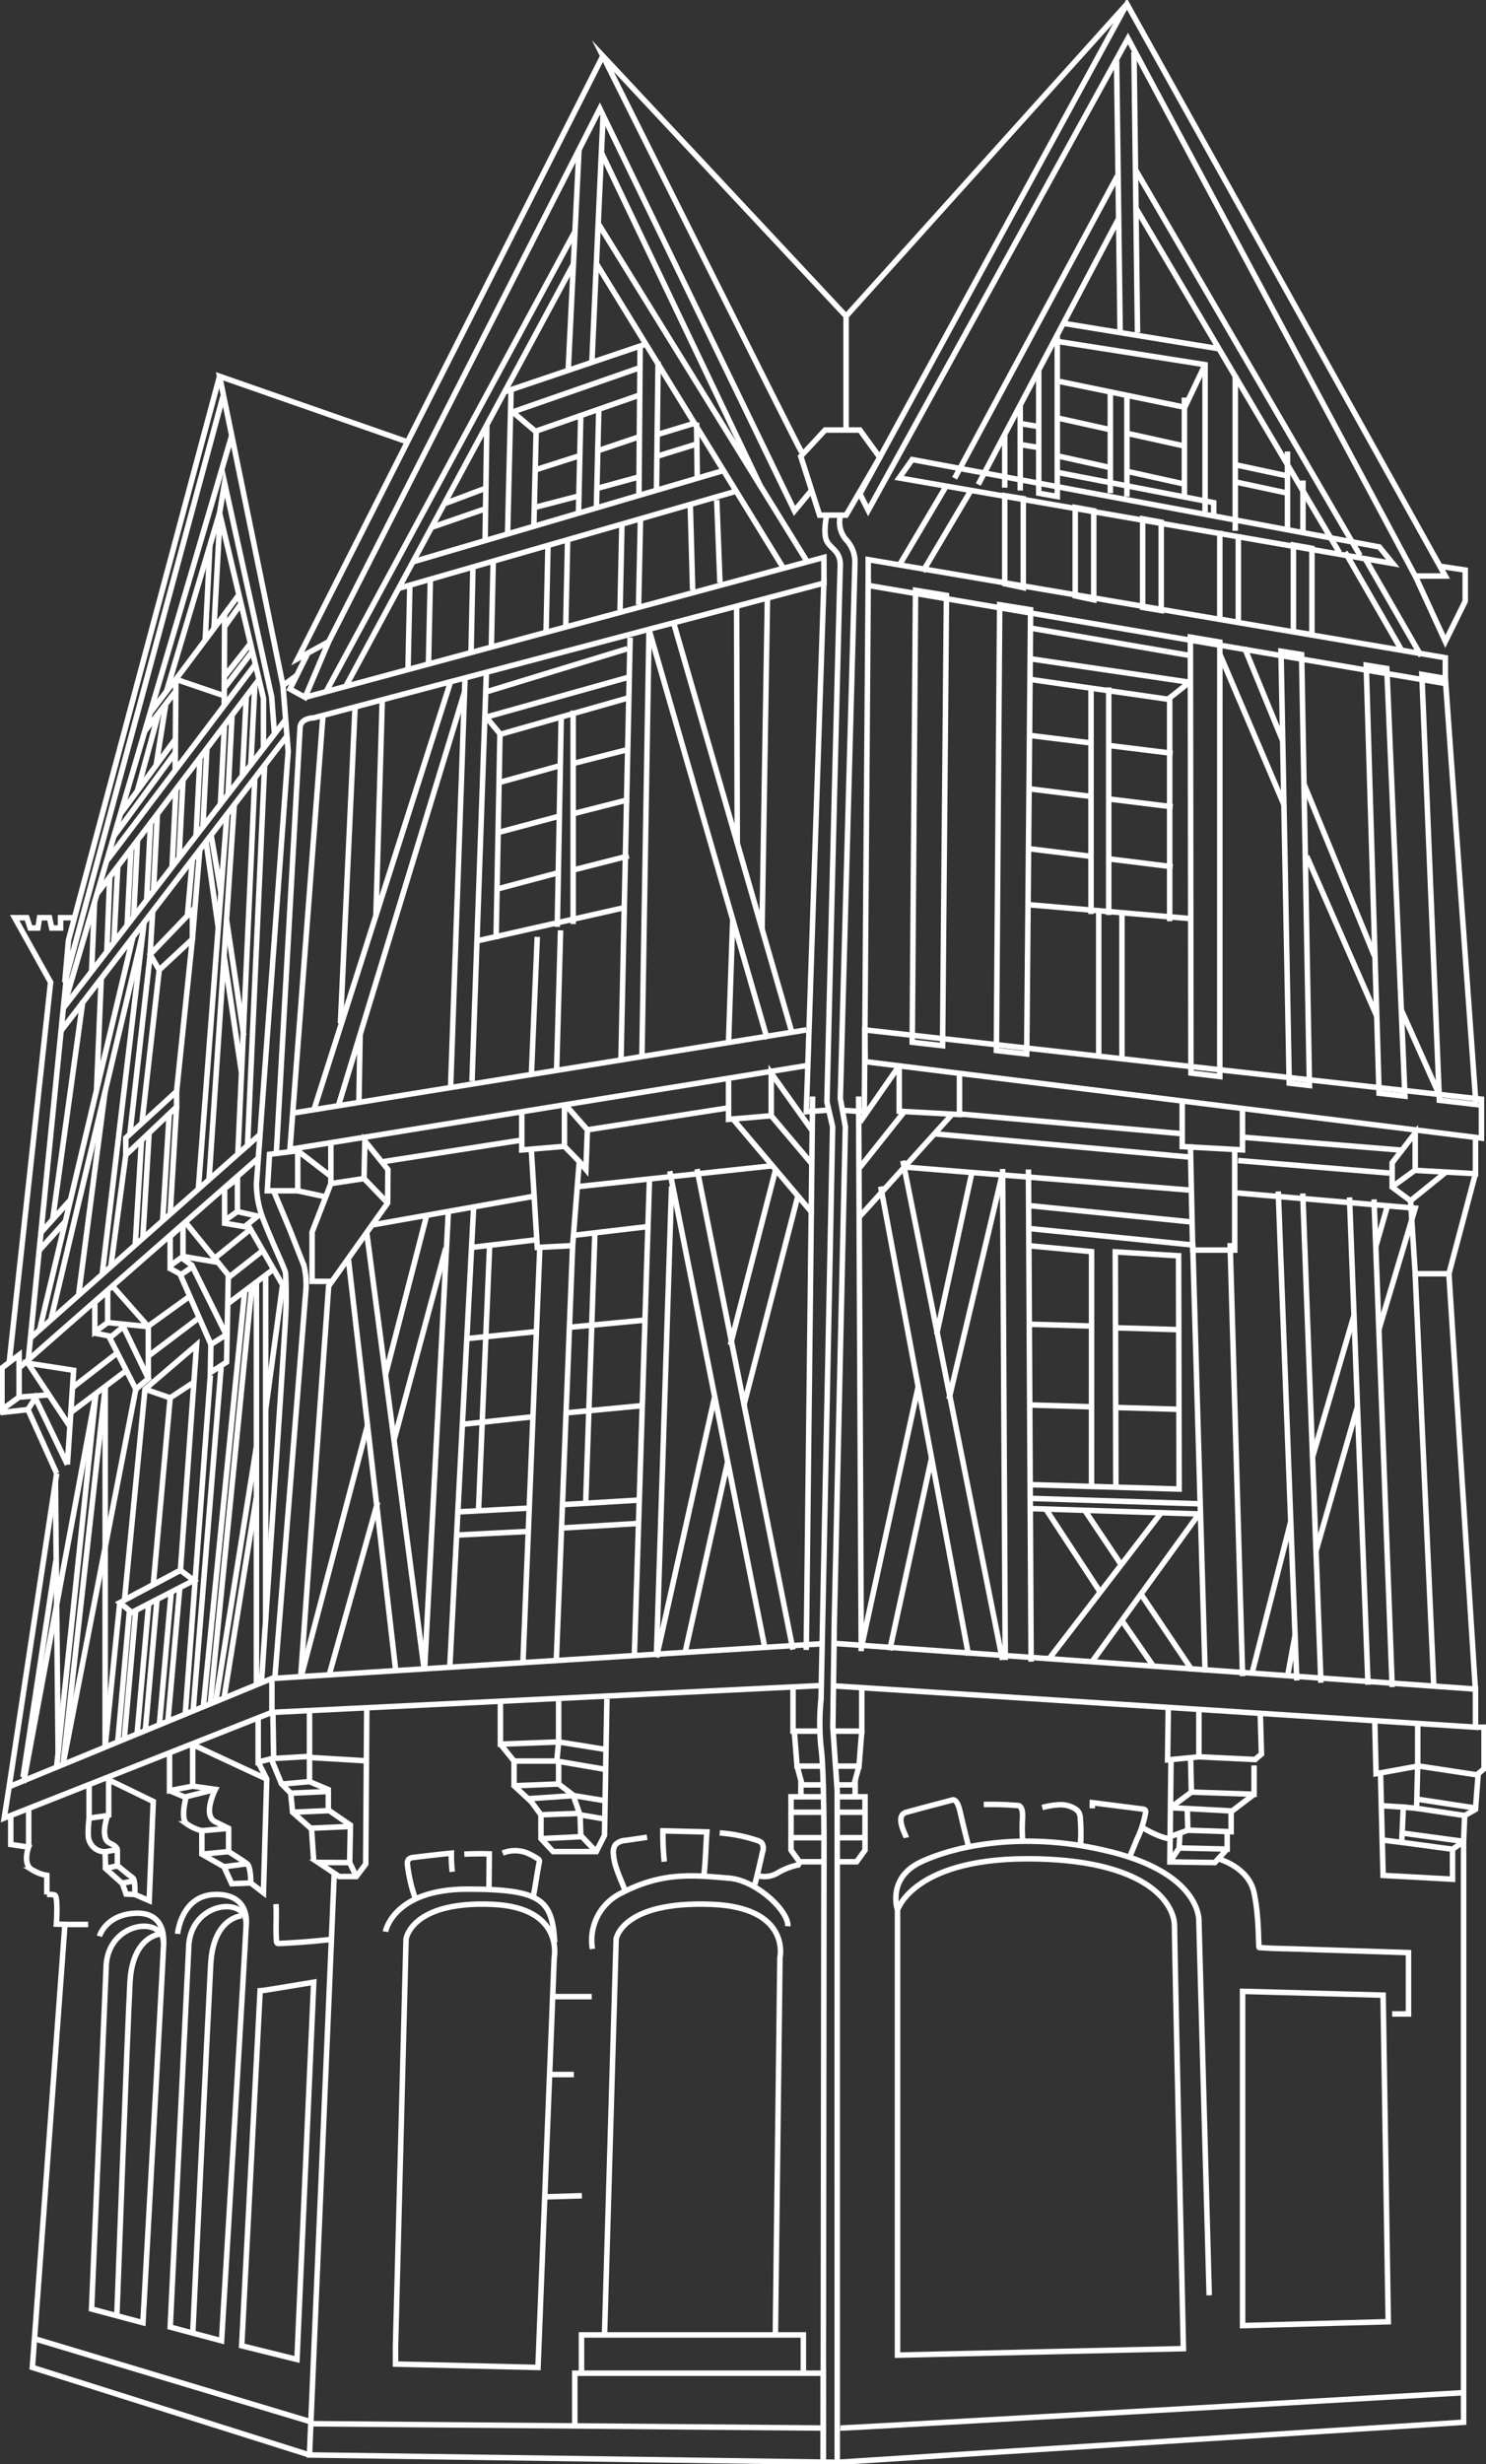 <?xml version="1.0" encoding="UTF-8"?>
<svg xmlns="http://www.w3.org/2000/svg" xmlns:xlink="http://www.w3.org/1999/xlink" width="270.014" height="447.405" viewBox="0 0 270.014 447.405">
  <rect x="0" y="0" width="270.014" height="447.405" fill="#333333" stroke="none"/>
  <defs>
    <clipPath id="clip-path">
      <rect id="Rectangle_483" data-name="Rectangle 483" width="270.014" height="447.405" fill="none"></rect>
    </clipPath>
  </defs>
  <g id="Groupe_152214" data-name="Groupe 152214" transform="translate(-0.001)">
    <g id="Groupe_152209" data-name="Groupe 152209" transform="translate(0.001)">
      <g id="Groupe_152208" data-name="Groupe 152208" clip-path="url(#clip-path)">
        <path id="Tracé_517970" data-name="Tracé 517970" d="M220.853,268.724,332.9,281.3v7.073L220.936,274.487Z" transform="translate(-63.713 -81.736)" fill="none" stroke="#fff" stroke-miterlimit="10" stroke-width="1"></path>
      </g>
    </g>
    <path id="Tracé_517971" data-name="Tracé 517971" d="M209.126,152.136l-3.215,96.615,3.75-.274" transform="translate(-59.402 -46.912)" fill="none" stroke="#fff" stroke-miterlimit="10" stroke-width="1"></path>
    <path id="Tracé_517972" data-name="Tracé 517972" d="M219.714,152.018l-.712,96.7-4.244-.274" transform="translate(-61.955 -46.877)" fill="none" stroke="#fff" stroke-miterlimit="10" stroke-width="1"></path>
    <path id="Tracé_517973" data-name="Tracé 517973" d="M326.591,168.684,221.723,150.871v-4.687L326.591,164Z" transform="translate(-63.964 -44.582)" fill="none" stroke="#fff" stroke-miterlimit="10" stroke-width="1"></path>
    <path id="Tracé_517974" data-name="Tracé 517974" d="M319.33,138.9l-89.7-15.538L232,120.019l84.882,15.875Z" transform="translate(-66.245 -36.586)" fill="none" stroke="#fff" stroke-miterlimit="10" stroke-width="1"></path>
    <path id="Tracé_517975" data-name="Tracé 517975" d="M238.477,237.479l-5.511-.633.6-82.048,5.62.917Z" transform="translate(-67.207 -47.619)" fill="none" stroke="#fff" stroke-miterlimit="10" stroke-width="1"></path>
    <path id="Tracé_517976" data-name="Tracé 517976" d="M259.968,240.126l-5.511-.624.6-80.937,5.62.905Z" transform="translate(-73.407 -48.769)" fill="none" stroke="#fff" stroke-miterlimit="10" stroke-width="1"></path>
    <path id="Tracé_517977" data-name="Tracé 517977" d="M309.344,246.809l-5.249-.624-.1-79.15,5.352.906Z" transform="translate(-87.697 -51.359)" fill="none" stroke="#fff" stroke-miterlimit="10" stroke-width="1"></path>
    <path id="Tracé_517978" data-name="Tracé 517978" d="M332.31,249.56l-3.674-.421-1.495-78.415,3.745.6Z" transform="translate(-94.376 -52.485)" fill="none" stroke="#fff" stroke-miterlimit="10" stroke-width="1"></path>
    <line id="Ligne_514" data-name="Ligne 514" x2="3.296" y2="88.832" transform="translate(236.722 216.683)" fill="none" stroke="#fff" stroke-miterlimit="10" stroke-width="1"></line>
    <line id="Ligne_515" data-name="Ligne 515" x1="3.367" y1="88.791" transform="translate(232.265 216.313)" fill="none" stroke="#fff" stroke-miterlimit="10" stroke-width="1"></line>
    <line id="Ligne_516" data-name="Ligne 516" x2="3.296" y2="88.538" transform="translate(249.669 217.765)" fill="none" stroke="#fff" stroke-miterlimit="10" stroke-width="1"></line>
    <line id="Ligne_517" data-name="Ligne 517" x1="3.367" y1="88.496" transform="translate(245.213 217.395)" fill="none" stroke="#fff" stroke-miterlimit="10" stroke-width="1"></line>
    <path id="Tracé_517979" data-name="Tracé 517979" d="M355.938,252.623l-4.7-.539L348.9,174.371l3.745.6Z" transform="translate(-100.652 -53.601)" fill="none" stroke="#fff" stroke-miterlimit="10" stroke-width="1"></path>
    <path id="Tracé_517980" data-name="Tracé 517980" d="M372.945,254.868l-6.655-.763-3.18-77.317,4.27.725Z" transform="translate(-104.752 -54.342)" fill="none" stroke="#fff" stroke-miterlimit="10" stroke-width="1"></path>
    <path id="Tracé_517981" data-name="Tracé 517981" d="M259.96,146.14l-3.366-.712V129.442l3.366.536Z" transform="translate(-74.024 -39.448)" fill="none" stroke="#fff" stroke-miterlimit="10" stroke-width="1"></path>
    <path id="Tracé_517982" data-name="Tracé 517982" d="M277.958,149.286l-3.366-.712V132.512l3.366.611Z" transform="translate(-79.216 -40.384)" fill="none" stroke="#fff" stroke-miterlimit="10" stroke-width="1"></path>
    <path id="Tracé_517983" data-name="Tracé 517983" d="M295.182,152.14l-3.366-.572V135.486l3.366.613Z" transform="translate(-84.185 -41.29)" fill="none" stroke="#fff" stroke-miterlimit="10" stroke-width="1"></path>
    <path id="Tracé_517984" data-name="Tracé 517984" d="M314.88,139.24v16l-3.366-.6V138.6" transform="translate(-89.868 -42.238)" fill="none" stroke="#fff" stroke-miterlimit="10" stroke-width="1"></path>
    <path id="Tracé_517985" data-name="Tracé 517985" d="M268.641,85.713v29.163l-3.366-.6v-22.3" transform="translate(-76.528 -24.727)" fill="none" stroke="#fff" stroke-miterlimit="10" stroke-width="1"></path>
    <path id="Tracé_517986" data-name="Tracé 517986" d="M333.676,158.6l-3.366-.559V142.33l3.366.6Z" transform="translate(-95.29 -43.374)" fill="none" stroke="#fff" stroke-miterlimit="10" stroke-width="1"></path>
    <line id="Ligne_518" data-name="Ligne 518" x2="29.022" y2="4.988" transform="translate(187.272 114.036)" fill="none" stroke="#fff" stroke-miterlimit="10" stroke-width="1"></line>
    <line id="Ligne_519" data-name="Ligne 519" x2="29.022" y2="4.277" transform="translate(186.951 119.565)" fill="none" stroke="#fff" stroke-miterlimit="10" stroke-width="1"></line>
    <line id="Ligne_520" data-name="Ligne 520" x2="25.585" y2="3.686" transform="translate(186.951 123.314)" fill="none" stroke="#fff" stroke-miterlimit="10" stroke-width="1"></line>
    <line id="Ligne_521" data-name="Ligne 521" x2="11.297" y2="1.392" transform="translate(186.951 133.498)" fill="none" stroke="#fff" stroke-miterlimit="10" stroke-width="1"></line>
    <line id="Ligne_522" data-name="Ligne 522" x2="11.297" y2="1.392" transform="translate(186.951 143.207)" fill="none" stroke="#fff" stroke-miterlimit="10" stroke-width="1"></line>
    <line id="Ligne_523" data-name="Ligne 523" x2="11.297" y2="1.392" transform="translate(186.951 154.086)" fill="none" stroke="#fff" stroke-miterlimit="10" stroke-width="1"></line>
    <line id="Ligne_524" data-name="Ligne 524" x2="11.297" y2="1.392" transform="translate(201.783 135.386)" fill="none" stroke="#fff" stroke-miterlimit="10" stroke-width="1"></line>
    <line id="Ligne_525" data-name="Ligne 525" x2="11.297" y2="1.392" transform="translate(201.783 145.095)" fill="none" stroke="#fff" stroke-miterlimit="10" stroke-width="1"></line>
    <line id="Ligne_526" data-name="Ligne 526" x2="11.297" y2="1.392" transform="translate(201.783 155.974)" fill="none" stroke="#fff" stroke-miterlimit="10" stroke-width="1"></line>
    <line id="Ligne_527" data-name="Ligne 527" x2="29.022" y2="2.494" transform="translate(186.951 164.26)" fill="none" stroke="#fff" stroke-miterlimit="10" stroke-width="1"></line>
    <line id="Ligne_528" data-name="Ligne 528" y2="26.616" transform="translate(199.646 165.117)" fill="none" stroke="#fff" stroke-miterlimit="10" stroke-width="1"></line>
    <line id="Ligne_529" data-name="Ligne 529" y2="27.03" transform="translate(203.865 165.613)" fill="none" stroke="#fff" stroke-miterlimit="10" stroke-width="1"></line>
    <line id="Ligne_530" data-name="Ligne 530" y2="41.251" transform="translate(198.248 124.698)" fill="none" stroke="#fff" stroke-miterlimit="10" stroke-width="1"></line>
    <line id="Ligne_531" data-name="Ligne 531" y2="41.33" transform="translate(201.462 124.8)" fill="none" stroke="#fff" stroke-miterlimit="10" stroke-width="1"></line>
    <line id="Ligne_532" data-name="Ligne 532" x1="26.005" y2="7.949" transform="translate(87.973 117.78)" fill="none" stroke="#fff" stroke-miterlimit="10" stroke-width="1"></line>
    <line id="Ligne_533" data-name="Ligne 533" x1="26.005" y2="7.28" transform="translate(88.261 122.939)" fill="none" stroke="#fff" stroke-miterlimit="10" stroke-width="1"></line>
    <line id="Ligne_534" data-name="Ligne 534" x1="23.257" y2="6.61" transform="translate(90.853 126.723)" fill="none" stroke="#fff" stroke-miterlimit="10" stroke-width="1"></line>
    <line id="Ligne_535" data-name="Ligne 535" x1="26.904" y2="6.068" transform="translate(86.668 164.763)" fill="none" stroke="#fff" stroke-miterlimit="10" stroke-width="1"></line>
    <line id="Ligne_536" data-name="Ligne 536" x1="10.123" y2="2.577" transform="translate(104.143 136.041)" fill="none" stroke="#fff" stroke-miterlimit="10" stroke-width="1"></line>
    <line id="Ligne_537" data-name="Ligne 537" x1="10.123" y2="2.577" transform="translate(104.143 145.162)" fill="none" stroke="#fff" stroke-miterlimit="10" stroke-width="1"></line>
    <line id="Ligne_538" data-name="Ligne 538" x1="10.123" y2="2.577" transform="translate(104.143 155.382)" fill="none" stroke="#fff" stroke-miterlimit="10" stroke-width="1"></line>
    <line id="Ligne_539" data-name="Ligne 539" x1="10.958" y2="3.032" transform="translate(90.853 138.997)" fill="none" stroke="#fff" stroke-miterlimit="10" stroke-width="1"></line>
    <line id="Ligne_540" data-name="Ligne 540" x1="11.002" y2="2.934" transform="translate(90.497 148.215)" fill="none" stroke="#fff" stroke-miterlimit="10" stroke-width="1"></line>
    <line id="Ligne_541" data-name="Ligne 541" x1="11.002" y2="2.934" transform="translate(90.497 158.435)" fill="none" stroke="#fff" stroke-miterlimit="10" stroke-width="1"></line>
    <line id="Ligne_542" data-name="Ligne 542" y2="38.756" transform="translate(104.144 129.016)" fill="none" stroke="#fff" stroke-miterlimit="10" stroke-width="1"></line>
    <line id="Ligne_543" data-name="Ligne 543" x1="0.712" y2="38.119" transform="translate(101.264 130.164)" fill="none" stroke="#fff" stroke-miterlimit="10" stroke-width="1"></line>
    <line id="Ligne_544" data-name="Ligne 544" x1="0.712" y2="37.577" transform="translate(90.142 132.96)" fill="none" stroke="#fff" stroke-miterlimit="10" stroke-width="1"></line>
    <path id="Tracé_517987" data-name="Tracé 517987" d="M298.711,221.879V181.326l3.437-2.72" transform="translate(-86.174 -54.618)" fill="none" stroke="#fff" stroke-miterlimit="10" stroke-width="1"></path>
    <line id="Ligne_545" data-name="Ligne 545" x2="6.95" y2="16.938" transform="translate(226.117 117.558)" fill="none" stroke="#fff" stroke-miterlimit="10" stroke-width="1"></line>
    <line id="Ligne_546" data-name="Ligne 546" x2="10.303" y2="17.892" transform="translate(244.418 100.237)" fill="none" stroke="#fff" stroke-miterlimit="10" stroke-width="1"></line>
    <line id="Ligne_547" data-name="Ligne 547" x2="10.303" y2="17.892" transform="translate(247.934 101.205)" fill="none" stroke="#fff" stroke-miterlimit="10" stroke-width="1"></line>
    <line id="Ligne_548" data-name="Ligne 548" x2="11.6" y2="27.214" transform="translate(221.688 118.848)" fill="none" stroke="#fff" stroke-miterlimit="10" stroke-width="1"></line>
    <line id="Ligne_549" data-name="Ligne 549" x2="12.816" y2="31.233" transform="translate(236.942 142.351)" fill="none" stroke="#fff" stroke-miterlimit="10" stroke-width="1"></line>
    <line id="Ligne_550" data-name="Ligne 550" x2="12.748" y2="29.084" transform="translate(237.433 155.431)" fill="none" stroke="#fff" stroke-miterlimit="10" stroke-width="1"></line>
    <line id="Ligne_551" data-name="Ligne 551" x2="6.851" y2="15.326" transform="translate(254.687 183.497)" fill="none" stroke="#fff" stroke-miterlimit="10" stroke-width="1"></line>
    <line id="Ligne_552" data-name="Ligne 552" x1="8.596" y2="14.495" transform="translate(163.384 88.179)" fill="none" stroke="#fff" stroke-miterlimit="10" stroke-width="1"></line>
    <line id="Ligne_553" data-name="Ligne 553" x1="8.596" y2="14.495" transform="translate(167.682 89.281)" fill="none" stroke="#fff" stroke-miterlimit="10" stroke-width="1"></line>
    <line id="Ligne_554" data-name="Ligne 554" x1="29.572" y2="54.885" transform="translate(173.456 31.956)" fill="none" stroke="#fff" stroke-miterlimit="10" stroke-width="1"></line>
    <g id="Groupe_152211" data-name="Groupe 152211" transform="translate(0.001)">
      <g id="Groupe_152210" data-name="Groupe 152210" clip-path="url(#clip-path)">
        <path id="Tracé_517988" data-name="Tracé 517988" d="M268.313,7.307l-47.2,85.674-1.506-2.995L268.122,1.054,325.98,104.9h-5.474Z" transform="translate(-63.354 -0.321)" fill="none" stroke="#fff" stroke-miterlimit="10" stroke-width="1"></path>
      </g>
    </g>
    <line id="Ligne_555" data-name="Ligne 555" x1="25.46" y2="48.191" transform="translate(177.755 39.777)" fill="none" stroke="#fff" stroke-miterlimit="10" stroke-width="1"></line>
    <line id="Ligne_556" data-name="Ligne 556" x1="40.764" y1="69.993" transform="translate(206.371 30.884)" fill="none" stroke="#fff" stroke-miterlimit="10" stroke-width="1"></line>
    <line id="Ligne_557" data-name="Ligne 557" y1="18.332" transform="translate(215.216 72.181)" fill="none" stroke="#fff" stroke-miterlimit="10" stroke-width="1"></line>
    <line id="Ligne_558" data-name="Ligne 558" y1="18.332" transform="translate(201.756 71.198)" fill="none" stroke="#fff" stroke-miterlimit="10" stroke-width="1"></line>
    <line id="Ligne_559" data-name="Ligne 559" y1="18.332" transform="translate(204.769 71.817)" fill="none" stroke="#fff" stroke-miterlimit="10" stroke-width="1"></line>
    <line id="Ligne_560" data-name="Ligne 560" x1="10.343" y1="2.291" transform="translate(204.873 78.692)" fill="none" stroke="#fff" stroke-miterlimit="10" stroke-width="1"></line>
    <line id="Ligne_561" data-name="Ligne 561" x1="10.343" y1="2.291" transform="translate(204.873 85.595)" fill="none" stroke="#fff" stroke-miterlimit="10" stroke-width="1"></line>
    <line id="Ligne_562" data-name="Ligne 562" x1="9.497" y1="2.103" transform="translate(192.379 82.823)" fill="none" stroke="#fff" stroke-miterlimit="10" stroke-width="1"></line>
    <path id="Tracé_517989" data-name="Tracé 517989" d="M269.19,86.983l27.438,4.32v26.717" transform="translate(-77.657 -25.094)" fill="none" stroke="#fff" stroke-miterlimit="10" stroke-width="1"></path>
    <line id="Ligne_563" data-name="Ligne 563" x1="28.28" y1="4.622" transform="translate(193.217 58.7)" fill="none" stroke="#fff" stroke-miterlimit="10" stroke-width="1"></line>
    <path id="Tracé_517990" data-name="Tracé 517990" d="M270.005,123.3l28.427,5.5v2.411" transform="translate(-77.893 -37.538)" fill="none" stroke="#fff" stroke-miterlimit="10" stroke-width="1"></path>
    <path id="Tracé_517991" data-name="Tracé 517991" d="M270.57,96.332l22.768,4.687,3.415-7.165" transform="translate(-78.056 -27.076)" fill="none" stroke="#fff" stroke-miterlimit="10" stroke-width="1"></path>
    <line id="Ligne_564" data-name="Ligne 564" x1="9.232" y1="2.045" transform="translate(192.285 75.918)" fill="none" stroke="#fff" stroke-miterlimit="10" stroke-width="1"></line>
    <line id="Ligne_565" data-name="Ligne 565" x2="0.642" y2="49.387" transform="translate(202.894 11)" fill="none" stroke="#fff" stroke-miterlimit="10" stroke-width="1"></line>
    <line id="Ligne_566" data-name="Ligne 566" x2="0.642" y2="50.931" transform="translate(206.05 9.455)" fill="none" stroke="#fff" stroke-miterlimit="10" stroke-width="1"></line>
    <line id="Ligne_567" data-name="Ligne 567" x1="37.001" y1="62.594" transform="translate(206.371 37.734)" fill="none" stroke="#fff" stroke-miterlimit="10" stroke-width="1"></line>
    <line id="Ligne_568" data-name="Ligne 568" y2="9.685" transform="translate(182.57 78.854)" fill="none" stroke="#fff" stroke-miterlimit="10" stroke-width="1"></line>
    <line id="Ligne_569" data-name="Ligne 569" y2="15.534" transform="translate(185.383 73.53)" fill="none" stroke="#fff" stroke-miterlimit="10" stroke-width="1"></line>
    <line id="Ligne_570" data-name="Ligne 570" y2="9.685" transform="translate(236.756 87.234)" fill="none" stroke="#fff" stroke-miterlimit="10" stroke-width="1"></line>
    <line id="Ligne_571" data-name="Ligne 571" y2="14.273" transform="translate(233.944 81.967)" fill="none" stroke="#fff" stroke-miterlimit="10" stroke-width="1"></line>
    <line id="Ligne_572" data-name="Ligne 572" y2="28.296" transform="translate(224.457 68.076)" fill="none" stroke="#fff" stroke-miterlimit="10" stroke-width="1"></line>
    <line id="Ligne_573" data-name="Ligne 573" x2="2.81" y2="0.467" transform="translate(185.659 76.941)" fill="none" stroke="#fff" stroke-miterlimit="10" stroke-width="1"></line>
    <line id="Ligne_574" data-name="Ligne 574" x2="2.81" y2="0.467" transform="translate(185.659 80.75)" fill="none" stroke="#fff" stroke-miterlimit="10" stroke-width="1"></line>
    <line id="Ligne_575" data-name="Ligne 575" x2="9.487" y2="2.031" transform="translate(224.457 87.499)" fill="none" stroke="#fff" stroke-miterlimit="10" stroke-width="1"></line>
    <line id="Ligne_576" data-name="Ligne 576" x2="9.487" y2="2.031" transform="translate(224.457 84.379)" fill="none" stroke="#fff" stroke-miterlimit="10" stroke-width="1"></line>
    <path id="Tracé_517992" data-name="Tracé 517992" d="M301.911,287.269v8.368l10.949.6v-7.583" transform="translate(-87.097 -87.466)" fill="none" stroke="#fff" stroke-miterlimit="10" stroke-width="1"></path>
    <path id="Tracé_517993" data-name="Tracé 517993" d="M229.644,278.047v8.368l10.949.6v-7.583" transform="translate(-66.249 -84.659)" fill="none" stroke="#fff" stroke-miterlimit="10" stroke-width="1"></path>
    <path id="Tracé_517994" data-name="Tracé 517994" d="M370.668,296.285v6.9l-10.949-.6v-6.8l-4.188,5.425v4.419l3.334,2.476,6.452-5.216" transform="translate(-102.566 -90.094)" fill="none" stroke="#fff" stroke-miterlimit="10" stroke-width="1"></path>
    <line id="Ligne_577" data-name="Ligne 577" x2="46.314" y2="4.219" transform="translate(169.98 205.872)" fill="none" stroke="#fff" stroke-miterlimit="10" stroke-width="1"></line>
    <line id="Ligne_578" data-name="Ligne 578" x2="52.24" y2="4.219" transform="translate(164.054 211.863)" fill="none" stroke="#fff" stroke-miterlimit="10" stroke-width="1"></line>
    <line id="Ligne_579" data-name="Ligne 579" x2="27.542" y2="2.278" transform="translate(224.959 210.705)" fill="none" stroke="#fff" stroke-miterlimit="10" stroke-width="1"></line>
    <line id="Ligne_580" data-name="Ligne 580" x1="4.188" y2="3.048" transform="translate(252.965 212.431)" fill="none" stroke="#fff" stroke-miterlimit="10" stroke-width="1"></line>
    <path id="Tracé_517995" data-name="Tracé 517995" d="M303.992,298.877l.428,19.194h7.634V299.379" transform="translate(-87.697 -91.112)" fill="none" stroke="#fff" stroke-miterlimit="10" stroke-width="1"></path>
    <line id="Ligne_581" data-name="Ligne 581" x1="8.24" y2="10.352" transform="translate(156.252 201.613)" fill="none" stroke="#fff" stroke-miterlimit="10" stroke-width="1"></line>
    <line id="Ligne_582" data-name="Ligne 582" x1="16.976" y2="18.784" transform="translate(156.252 202.054)" fill="none" stroke="#fff" stroke-miterlimit="10" stroke-width="1"></line>
    <line id="Ligne_583" data-name="Ligne 583" x2="2.248" y2="77.948" transform="translate(216.723 225.692)" fill="none" stroke="#fff" stroke-miterlimit="10" stroke-width="1"></line>
    <line id="Ligne_584" data-name="Ligne 584" x2="2.268" y2="78.647" transform="translate(223.515 225.681)" fill="none" stroke="#fff" stroke-miterlimit="10" stroke-width="1"></line>
    <line id="Ligne_585" data-name="Ligne 585" x2="0.486" y2="89.148" transform="translate(182.179 212.239)" fill="none" stroke="#fff" stroke-miterlimit="10" stroke-width="1"></line>
    <line id="Ligne_586" data-name="Ligne 586" x2="0.483" y2="100.714" transform="translate(156.011 199.075)" fill="none" stroke="#fff" stroke-miterlimit="10" stroke-width="1"></line>
    <line id="Ligne_587" data-name="Ligne 587" x1="1.155" y2="100.481" transform="translate(146.502 199.078)" fill="none" stroke="#fff" stroke-miterlimit="10" stroke-width="1"></line>
    <line id="Ligne_588" data-name="Ligne 588" x2="0.483" y2="89.36" transform="translate(186.875 212.326)" fill="none" stroke="#fff" stroke-miterlimit="10" stroke-width="1"></line>
    <line id="Ligne_589" data-name="Ligne 589" x2="29.338" y2="2.951" transform="translate(187.272 218.916)" fill="none" stroke="#fff" stroke-miterlimit="10" stroke-width="1"></line>
    <line id="Ligne_590" data-name="Ligne 590" x2="29.338" y2="2.951" transform="translate(187.272 223.074)" fill="none" stroke="#fff" stroke-miterlimit="10" stroke-width="1"></line>
    <line id="Ligne_591" data-name="Ligne 591" x2="30.87" y2="0.985" transform="translate(187.272 273.896)" fill="none" stroke="#fff" stroke-miterlimit="10" stroke-width="1"></line>
    <line id="Ligne_592" data-name="Ligne 592" x2="30.87" y2="0.985" transform="translate(187.272 272.048)" fill="none" stroke="#fff" stroke-miterlimit="10" stroke-width="1"></line>
    <line id="Ligne_593" data-name="Ligne 593" x2="10.87" y2="0.322" transform="translate(187.272 255.09)" fill="none" stroke="#fff" stroke-miterlimit="10" stroke-width="1"></line>
    <line id="Ligne_594" data-name="Ligne 594" x2="10.87" y2="0.322" transform="translate(203.05 255.546)" fill="none" stroke="#fff" stroke-miterlimit="10" stroke-width="1"></line>
    <line id="Ligne_595" data-name="Ligne 595" x2="11.078" y2="0.328" transform="translate(187.272 240.431)" fill="none" stroke="#fff" stroke-miterlimit="10" stroke-width="1"></line>
    <line id="Ligne_596" data-name="Ligne 596" x2="11.078" y2="0.328" transform="translate(203.044 241.084)" fill="none" stroke="#fff" stroke-miterlimit="10" stroke-width="1"></line>
    <path id="Tracé_517996" data-name="Tracé 517996" d="M278.688,370l-.1-42.594,11.465.711h.03l.1,41.883v.47l-26.979-.8" transform="translate(-75.93 -100.118)" fill="none" stroke="#fff" stroke-miterlimit="10" stroke-width="1"></path>
    <path id="Tracé_517997" data-name="Tracé 517997" d="M263.2,325.854l11.078,1.039-.011,42.659" transform="translate(-75.93 -99.652)" fill="none" stroke="#fff" stroke-miterlimit="10" stroke-width="1"></path>
    <path id="Tracé_517998" data-name="Tracé 517998" d="M315.041,311.595l33,2.82L341.4,336.574" transform="translate(-90.885 -95.057)" fill="none" stroke="#fff" stroke-miterlimit="10" stroke-width="1"></path>
    <line id="Ligne_597" data-name="Ligne 597" x1="7.537" y2="26.236" transform="translate(239.131 255.357)" fill="none" stroke="#fff" stroke-miterlimit="10" stroke-width="1"></line>
    <line id="Ligne_598" data-name="Ligne 598" x1="7.083" y2="27.724" transform="translate(227.473 276.188)" fill="none" stroke="#fff" stroke-miterlimit="10" stroke-width="1"></line>
    <line id="Ligne_599" data-name="Ligne 599" x1="7.531" y2="25.713" transform="translate(238.484 238.866)" fill="none" stroke="#fff" stroke-miterlimit="10" stroke-width="1"></line>
    <line id="Ligne_600" data-name="Ligne 600" x1="2.179" y2="7.585" transform="translate(249.952 218.865)" fill="none" stroke="#fff" stroke-miterlimit="10" stroke-width="1"></line>
    <line id="Ligne_601" data-name="Ligne 601" x1="1.395" y2="7.623" transform="translate(233.948 296.759)" fill="none" stroke="#fff" stroke-miterlimit="10" stroke-width="1"></line>
    <line id="Ligne_602" data-name="Ligne 602" x1="20.567" y2="26.765" transform="translate(190.481 274.583)" fill="none" stroke="#fff" stroke-miterlimit="10" stroke-width="1"></line>
    <line id="Ligne_603" data-name="Ligne 603" x1="19.791" y2="27.326" transform="translate(198.35 274.48)" fill="none" stroke="#fff" stroke-miterlimit="10" stroke-width="1"></line>
    <line id="Ligne_604" data-name="Ligne 604" x2="10.084" y2="15.397" transform="translate(189.9 273.776)" fill="none" stroke="#fff" stroke-miterlimit="10" stroke-width="1"></line>
    <line id="Ligne_605" data-name="Ligne 605" x2="15.973" y2="85.151" transform="translate(160.026 215.42)" fill="none" stroke="#fff" stroke-miterlimit="10" stroke-width="1"></line>
    <line id="Ligne_606" data-name="Ligne 606" x2="18.098" y2="90.639" transform="translate(164.054 210.728)" fill="none" stroke="#fff" stroke-miterlimit="10" stroke-width="1"></line>
    <line id="Ligne_607" data-name="Ligne 607" x2="6.692" y2="9.986" transform="translate(197.135 274.254)" fill="none" stroke="#fff" stroke-miterlimit="10" stroke-width="1"></line>
    <line id="Ligne_608" data-name="Ligne 608" x2="5.749" y2="8.31" transform="translate(203.787 294.133)" fill="none" stroke="#fff" stroke-miterlimit="10" stroke-width="1"></line>
    <line id="Ligne_609" data-name="Ligne 609" x2="9.351" y2="13.924" transform="translate(207.271 289.347)" fill="none" stroke="#fff" stroke-miterlimit="10" stroke-width="1"></line>
    <line id="Ligne_610" data-name="Ligne 610" x1="6.478" y2="29.704" transform="translate(170.188 212.571)" fill="none" stroke="#fff" stroke-miterlimit="10" stroke-width="1"></line>
    <line id="Ligne_611" data-name="Ligne 611" x1="10.335" y2="47.418" transform="translate(156.494 251.813)" fill="none" stroke="#fff" stroke-miterlimit="10" stroke-width="1"></line>
    <line id="Ligne_612" data-name="Ligne 612" x1="7.647" y2="35.081" transform="translate(161.662 264.553)" fill="none" stroke="#fff" stroke-miterlimit="10" stroke-width="1"></line>
    <line id="Ligne_613" data-name="Ligne 613" x1="9.748" y2="41.086" transform="translate(172.431 212.928)" fill="none" stroke="#fff" stroke-miterlimit="10" stroke-width="1"></line>
    <line id="Ligne_614" data-name="Ligne 614" x1="9.908" y2="38.347" transform="translate(135.128 216.928)" fill="none" stroke="#fff" stroke-miterlimit="10" stroke-width="1"></line>
    <line id="Ligne_615" data-name="Ligne 615" x1="8.303" y2="32.136" transform="translate(132.708 212.072)" fill="none" stroke="#fff" stroke-miterlimit="10" stroke-width="1"></line>
    <line id="Ligne_616" data-name="Ligne 616" x1="7.542" y2="29.19" transform="translate(70.014 220.562)" fill="none" stroke="#fff" stroke-miterlimit="10" stroke-width="1"></line>
    <line id="Ligne_617" data-name="Ligne 617" x1="9.433" y2="34.97" transform="translate(71.567 226.624)" fill="none" stroke="#fff" stroke-miterlimit="10" stroke-width="1"></line>
    <line id="Ligne_618" data-name="Ligne 618" x1="8.865" y2="31.565" transform="translate(59.762 272.718)" fill="none" stroke="#fff" stroke-miterlimit="10" stroke-width="1"></line>
    <line id="Ligne_619" data-name="Ligne 619" x1="12.185" y2="46.094" transform="translate(54.648 258.598)" fill="none" stroke="#fff" stroke-miterlimit="10" stroke-width="1"></line>
    <line id="Ligne_620" data-name="Ligne 620" x1="7.849" y2="35.112" transform="translate(124.428 265.172)" fill="none" stroke="#fff" stroke-miterlimit="10" stroke-width="1"></line>
    <line id="Ligne_621" data-name="Ligne 621" x1="10.631" y2="47.56" transform="translate(119.285 253.351)" fill="none" stroke="#fff" stroke-miterlimit="10" stroke-width="1"></line>
    <line id="Ligne_622" data-name="Ligne 622" x2="17.421" y2="87.247" transform="translate(126.657 212.254)" fill="none" stroke="#fff" stroke-miterlimit="10" stroke-width="1"></line>
    <line id="Ligne_623" data-name="Ligne 623" x2="17.343" y2="86.858" transform="translate(121.698 212.639)" fill="none" stroke="#fff" stroke-miterlimit="10" stroke-width="1"></line>
    <path id="Tracé_517999" data-name="Tracé 517999" d="M361.417,149.591l5.474,11.911,3.616-7.313v-5.649l-4.561-.685" transform="translate(-104.264 -45.043)" fill="none" stroke="#fff" stroke-miterlimit="10" stroke-width="1"></path>
    <g id="Groupe_152213" data-name="Groupe 152213" transform="translate(0.001)">
      <g id="Groupe_152212" data-name="Groupe 152212" clip-path="url(#clip-path)">
        <path id="Tracé_518000" data-name="Tracé 518000" d="M267.1,1.054,216.076,57.727V78.4" transform="translate(-62.335 -0.321)" fill="none" stroke="#fff" stroke-miterlimit="10" stroke-width="1"></path>
        <path id="Tracé_518001" data-name="Tracé 518001" d="M190.04,86.47c-.536-.72-36.081-71.863-36.081-71.863l44.2,47.243" transform="translate(-44.415 -4.443)" fill="none" stroke="#fff" stroke-miterlimit="10" stroke-width="1"></path>
        <path id="Tracé_518002" data-name="Tracé 518002" d="M372.02,306.181l-4.827,18.208h-6.122l-.854-13.395" transform="translate(-103.918 -93.129)" fill="none" stroke="#fff" stroke-miterlimit="10" stroke-width="1"></path>
        <line id="Ligne_624" data-name="Ligne 624" x1="4.827" y1="75.707" transform="translate(263.274 231.26)" fill="none" stroke="#fff" stroke-miterlimit="10" stroke-width="1"></line>
        <line id="Ligne_625" data-name="Ligne 625" x2="3.38" y2="74.721" transform="translate(257.152 231.405)" fill="none" stroke="#fff" stroke-miterlimit="10" stroke-width="1"></line>
        <path id="Tracé_518003" data-name="Tracé 518003" d="M212.986,436.51l116.559,7.5v-6.917l-116.559-8.3" transform="translate(-61.444 -130.423)" fill="none" stroke="#fff" stroke-miterlimit="10" stroke-width="1"></path>
        <line id="Ligne_626" data-name="Ligne 626" y2="7.253" transform="translate(257.604 312.91)" fill="none" stroke="#fff" stroke-miterlimit="10" stroke-width="1"></line>
        <path id="Tracé_518004" data-name="Tracé 518004" d="M351.088,449.289l.234,9.4,7.679-1.4" transform="translate(-101.285 -136.657)" fill="none" stroke="#fff" stroke-miterlimit="10" stroke-width="1"></path>
        <path id="Tracé_518005" data-name="Tracé 518005" d="M352.546,458.743l.476,18.829,12.616.688v-5.435l2.009-1.426.2-4.7,1.959-1.11.5-6.487,1.059-.884v-7.56h-1.557" transform="translate(-101.705 -137.073)" fill="none" stroke="#fff" stroke-miterlimit="10" stroke-width="1"></path>
        <path id="Tracé_518006" data-name="Tracé 518006" d="M359.255,460.112l-.2,8.154-2.411-.23-.3,6.418-3.987-.491" transform="translate(-101.65 -139.949)" fill="none" stroke="#fff" stroke-miterlimit="10" stroke-width="1"></path>
        <line id="Ligne_627" data-name="Ligne 627" x2="4.352" y2="0.289" transform="translate(251.008 327.834)" fill="none" stroke="#fff" stroke-miterlimit="10" stroke-width="1"></line>
        <line id="Ligne_628" data-name="Ligne 628" x2="8.739" y2="1.31" transform="translate(257.404 328.317)" fill="none" stroke="#fff" stroke-miterlimit="10" stroke-width="1"></line>
        <line id="Ligne_629" data-name="Ligne 629" x2="9.18" y2="1.244" transform="translate(254.753 334.506)" fill="none" stroke="#fff" stroke-miterlimit="10" stroke-width="1"></line>
        <line id="Ligne_630" data-name="Ligne 630" x2="11.077" y2="1.502" transform="translate(254.91 332.822)" fill="none" stroke="#fff" stroke-miterlimit="10" stroke-width="1"></line>
        <line id="Ligne_631" data-name="Ligne 631" x2="10.676" y2="1.621" transform="translate(257.445 326.646)" fill="none" stroke="#fff" stroke-miterlimit="10" stroke-width="1"></line>
        <line id="Ligne_632" data-name="Ligne 632" x2="10.676" y2="1.621" transform="translate(257.716 320.625)" fill="none" stroke="#fff" stroke-miterlimit="10" stroke-width="1"></line>
        <line id="Ligne_633" data-name="Ligne 633" y2="8.603" transform="translate(217.846 310.364)" fill="none" stroke="#fff" stroke-miterlimit="10" stroke-width="1"></line>
        <path id="Tracé_518007" data-name="Tracé 518007" d="M298.3,445.5l-.122,9.525,5.691-.552" transform="translate(-86.02 -135.503)" fill="none" stroke="#fff" stroke-miterlimit="10" stroke-width="1"></path>
        <path id="Tracé_518008" data-name="Tracé 518008" d="M306.173,455.093l10.241.488.183-.192.941-.785-.2-7.057" transform="translate(-88.327 -136.127)" fill="none" stroke="#fff" stroke-miterlimit="10" stroke-width="1"></path>
        <path id="Tracé_518009" data-name="Tracé 518009" d="M315.59,460.163V465.4l-11.389-.392-.139-5.915" transform="translate(-87.718 -139.639)" fill="none" stroke="#fff" stroke-miterlimit="10" stroke-width="1"></path>
        <path id="Tracé_518010" data-name="Tracé 518010" d="M311.174,472.406v3.618l-7.864-.271-.1-4.084" transform="translate(-87.474 -143.464)" fill="none" stroke="#fff" stroke-miterlimit="10" stroke-width="1"></path>
        <path id="Tracé_518011" data-name="Tracé 518011" d="M309.854,477.927v3.158l-8.729-.2.142-2.715" transform="translate(-86.871 -145.367)" fill="none" stroke="#fff" stroke-miterlimit="10" stroke-width="1"></path>
        <line id="Ligne_634" data-name="Ligne 634" x1="3.803" y2="2.834" transform="translate(212.68 325.37)" fill="none" stroke="#fff" stroke-miterlimit="10" stroke-width="1"></line>
        <line id="Ligne_635" data-name="Ligne 635" x1="4.172" y2="3.179" transform="translate(223.7 325.763)" fill="none" stroke="#fff" stroke-miterlimit="10" stroke-width="1"></line>
        <line id="Ligne_636" data-name="Ligne 636" x2="11.021" y2="0.58" transform="translate(212.679 328.204)" fill="none" stroke="#fff" stroke-miterlimit="10" stroke-width="1"></line>
        <line id="Ligne_637" data-name="Ligne 637" y1="1.137" x2="3.158" transform="translate(212.679 332.288)" fill="none" stroke="#fff" stroke-miterlimit="10" stroke-width="1"></line>
        <path id="Tracé_518012" data-name="Tracé 518012" d="M309.171,475.384l-2.243,2.448-8.171-.117.208-18.529" transform="translate(-86.188 -139.667)" fill="none" stroke="#fff" stroke-miterlimit="10" stroke-width="1"></path>
        <line id="Ligne_638" data-name="Ligne 638" x1="1.686" y2="2.528" transform="translate(212.569 335.521)" fill="none" stroke="#fff" stroke-miterlimit="10" stroke-width="1"></line>
        <line id="Ligne_639" data-name="Ligne 639" y1="6.327" x2="100.315" transform="translate(49.408 298.413)" fill="none" stroke="#fff" stroke-miterlimit="10" stroke-width="1"></line>
        <line id="Ligne_640" data-name="Ligne 640" y1="4.874" x2="99.828" transform="translate(49.408 306.023)" fill="none" stroke="#fff" stroke-miterlimit="10" stroke-width="1"></line>
        <line id="Ligne_641" data-name="Ligne 641" x1="2.743" y2="85.148" transform="translate(119.284 215.38)" fill="none" stroke="#fff" stroke-miterlimit="10" stroke-width="1"></line>
        <line id="Ligne_642" data-name="Ligne 642" x1="2.743" y2="86.495" transform="translate(115.27 214.032)" fill="none" stroke="#fff" stroke-miterlimit="10" stroke-width="1"></line>
        <line id="Ligne_643" data-name="Ligne 643" x1="2.971" y2="75.425" transform="translate(101.081 226.152)" fill="none" stroke="#fff" stroke-miterlimit="10" stroke-width="1"></line>
        <line id="Ligne_644" data-name="Ligne 644" x1="3.067" y2="75.384" transform="translate(95.025 226.479)" fill="none" stroke="#fff" stroke-miterlimit="10" stroke-width="1"></line>
        <line id="Ligne_645" data-name="Ligne 645" x1="4.332" y2="83.427" transform="translate(81.726 219.275)" fill="none" stroke="#fff" stroke-miterlimit="10" stroke-width="1"></line>
        <line id="Ligne_646" data-name="Ligne 646" y1="3.799" x2="35.485" transform="translate(104.655 211.678)" fill="none" stroke="#fff" stroke-miterlimit="10" stroke-width="1"></line>
        <line id="Ligne_647" data-name="Ligne 647" y1="5.226" x2="29.449" transform="translate(67.608 217.179)" fill="none" stroke="#fff" stroke-miterlimit="10" stroke-width="1"></line>
        <line id="Ligne_648" data-name="Ligne 648" y1="15.07" x2="93.082" transform="translate(53.426 186.989)" fill="none" stroke="#fff" stroke-miterlimit="10" stroke-width="1"></line>
        <line id="Ligne_649" data-name="Ligne 649" x1="4.305" y2="82.909" transform="translate(77.173 219.793)" fill="none" stroke="#fff" stroke-miterlimit="10" stroke-width="1"></line>
        <path id="Tracé_518013" data-name="Tracé 518013" d="M135.709,299.967l1.065,17.486,6.428-.327,1.205-15.26-2.691-2.769" transform="translate(-39.15 -90.974)" fill="none" stroke="#fff" stroke-miterlimit="10" stroke-width="1"></path>
        <path id="Tracé_518014" data-name="Tracé 518014" d="M186.053,281.394V288.4l7.76-.655v-7.727l7.46,10.467" transform="translate(-53.674 -85.171)" fill="none" stroke="#fff" stroke-miterlimit="10" stroke-width="1"></path>
        <path id="Tracé_518015" data-name="Tracé 518015" d="M133.246,289.366v7.008l7.76-.656v-7.727" transform="translate(-38.44 -87.596)" fill="none" stroke="#fff" stroke-miterlimit="10" stroke-width="1"></path>
        <path id="Tracé_518016" data-name="Tracé 518016" d="M144.153,287.99l4.165,4.734-.268,7.2-1.205-1.44" transform="translate(-41.586 -87.596)" fill="none" stroke="#fff" stroke-miterlimit="10" stroke-width="1"></path>
        <line id="Ligne_650" data-name="Ligne 650" x2="7.483" y2="8.859" transform="translate(140.139 202.575)" fill="none" stroke="#fff" stroke-miterlimit="10" stroke-width="1"></line>
        <line id="Ligne_651" data-name="Ligne 651" x2="14.402" y2="17.051" transform="translate(133.179 203.163)" fill="none" stroke="#fff" stroke-miterlimit="10" stroke-width="1"></line>
        <line id="Ligne_652" data-name="Ligne 652" x1="7.143" y2="10.278" transform="translate(156.252 193.476)" fill="none" stroke="#fff" stroke-miterlimit="10" stroke-width="1"></line>
        <path id="Tracé_518017" data-name="Tracé 518017" d="M82.28,298.1v7.335l6.027-.916.15-6.828,4.186,5.19-.047,6.093L81.878,324.038l-5.072,70.838" transform="translate(-22.158 -90.546)" fill="none" stroke="#fff" stroke-miterlimit="10" stroke-width="1"></path>
        <line id="Ligne_653" data-name="Ligne 653" x2="8.62" y2="74.844" transform="translate(63.289 228.477)" fill="none" stroke="#fff" stroke-miterlimit="10" stroke-width="1"></line>
        <line id="Ligne_654" data-name="Ligne 654" x2="10.47" y2="79.548" transform="translate(66.634 223.774)" fill="none" stroke="#fff" stroke-miterlimit="10" stroke-width="1"></line>
        <line id="Ligne_655" data-name="Ligne 655" y1="1.401" x2="11.854" transform="translate(85.683 225.078)" fill="none" stroke="#fff" stroke-miterlimit="10" stroke-width="1"></line>
        <line id="Ligne_656" data-name="Ligne 656" y1="1.613" x2="13.645" transform="translate(104.092 222.69)" fill="none" stroke="#fff" stroke-miterlimit="10" stroke-width="1"></line>
        <line id="Ligne_657" data-name="Ligne 657" y1="1.288" x2="13.541" transform="translate(103.468 239.692)" fill="none" stroke="#fff" stroke-miterlimit="10" stroke-width="1"></line>
        <line id="Ligne_658" data-name="Ligne 658" y1="1.363" x2="14.331" transform="translate(102.566 255.185)" fill="none" stroke="#fff" stroke-miterlimit="10" stroke-width="1"></line>
        <line id="Ligne_659" data-name="Ligne 659" y1="1.242" x2="12.373" transform="translate(85.097 241.762)" fill="none" stroke="#fff" stroke-miterlimit="10" stroke-width="1"></line>
        <line id="Ligne_660" data-name="Ligne 660" y1="1.347" x2="12.646" transform="translate(84.196 257.225)" fill="none" stroke="#fff" stroke-miterlimit="10" stroke-width="1"></line>
        <line id="Ligne_661" data-name="Ligne 661" y1="0.825" x2="13.85" transform="translate(102.178 276.589)" fill="none" stroke="#fff" stroke-miterlimit="10" stroke-width="1"></line>
        <line id="Ligne_662" data-name="Ligne 662" y1="0.681" x2="13.463" transform="translate(82.596 278.041)" fill="none" stroke="#fff" stroke-miterlimit="10" stroke-width="1"></line>
        <line id="Ligne_663" data-name="Ligne 663" y1="0.825" x2="13.85" transform="translate(102.178 272.357)" fill="none" stroke="#fff" stroke-miterlimit="10" stroke-width="1"></line>
        <line id="Ligne_664" data-name="Ligne 664" y1="0.681" x2="12.751" transform="translate(83.307 273.809)" fill="none" stroke="#fff" stroke-miterlimit="10" stroke-width="1"></line>
        <line id="Ligne_665" data-name="Ligne 665" x1="1.672" y2="49.1" transform="translate(106.424 223.829)" fill="none" stroke="#fff" stroke-miterlimit="10" stroke-width="1"></line>
        <line id="Ligne_666" data-name="Ligne 666" x1="2.011" y2="47.892" transform="translate(86.959 226.091)" fill="none" stroke="#fff" stroke-miterlimit="10" stroke-width="1"></line>
        <path id="Tracé_518018" data-name="Tracé 518018" d="M101.009,577.011l1.915-73.873s.941-6.865,15.542-6.288c13.239.524,11.377,9.693,11.377,9.693l-2.947,74.4-25.888-.614Z" transform="translate(-29.14 -151.113)" fill="none" stroke="#fff" stroke-miterlimit="10" stroke-width="1"></path>
        <path id="Tracé_518019" data-name="Tracé 518019" d="M229.208,565.878V494.3s2.992-9.859,25.562-9.282c20.464.524,24.766,8.493,24.766,12.163s1.617,76.755,1.617,76.755l-51.945,1.175Z" transform="translate(-66.124 -147.518)" fill="none" stroke="#fff" stroke-miterlimit="10" stroke-width="1"></path>
        <path id="Tracé_518020" data-name="Tracé 518020" d="M154.378,575.037l2.117-71.9s1.04-6.864,17.184-6.287c14.637.524,12.578,9.693,12.578,9.693l-.838,68.89" transform="translate(-44.536 -151.112)" fill="none" stroke="#fff" stroke-miterlimit="10" stroke-width="1"></path>
        <path id="Tracé_518021" data-name="Tracé 518021" d="M188.813,616.176v-6.947H148.5v6.688" transform="translate(-42.84 -185.304)" fill="none" stroke="#fff" stroke-miterlimit="10" stroke-width="1"></path>
        <path id="Tracé_518022" data-name="Tracé 518022" d="M191.934,635.358l.017-16.145H146.79v9.172" transform="translate(-42.347 -188.341)" fill="none" stroke="#fff" stroke-miterlimit="10" stroke-width="1"></path>
        <path id="Tracé_518023" data-name="Tracé 518023" d="M317.333,519.583v60.685l26.467-.7-.936-59.294Z" transform="translate(-91.547 -158.037)" fill="none" stroke="#fff" stroke-miterlimit="10" stroke-width="1"></path>
        <path id="Tracé_518024" data-name="Tracé 518024" d="M327.625,480.462V585.92l-113.809,7.271" transform="translate(-61.684 -146.138)" fill="none" stroke="#fff" stroke-miterlimit="10" stroke-width="1"></path>
        <path id="Tracé_518025" data-name="Tracé 518025" d="M83.537,381.049l-4.5,105.623L174.936,488V366.126l-.8-11.588.267-19.225,2.009-89.774-.92-5.154,2.661-97.431a5.888,5.888,0,0,0-1.607-4.009,4.813,4.813,0,0,1-1.054-4.3" transform="translate(-22.802 -40.953)" fill="none" stroke="#fff" stroke-miterlimit="10" stroke-width="1"></path>
        <path id="Tracé_518026" data-name="Tracé 518026" d="M14.158,502.6,8.265,582.7l50.358,15.891" transform="translate(-2.384 -152.871)" fill="none" stroke="#fff" stroke-miterlimit="10" stroke-width="1"></path>
        <path id="Tracé_518027" data-name="Tracé 518027" d="M204.493,116.978l4.425-4.77h6.328l3.607,4.976-6.118,10.479h-4.821Z" transform="translate(-58.994 -34.13)" fill="none" stroke="#fff" stroke-miterlimit="10" stroke-width="1"></path>
        <path id="Tracé_518028" data-name="Tracé 518028" d="M169.4,93.448l-3.1,3.743L130.933,24.165,81.654,120.947l-5.625,3.087L131.477,14.607" transform="translate(-21.934 -4.443)" fill="none" stroke="#fff" stroke-miterlimit="10" stroke-width="1"></path>
        <path id="Tracé_518029" data-name="Tracé 518029" d="M75.794,170.841l94.271-25.411.016,4.666L77.4,174.559s-2.421,0-2.521,1.783l-4.31,77.278" transform="translate(-20.359 -44.234)" fill="none" stroke="#fff" stroke-miterlimit="10" stroke-width="1"></path>
        <line id="Ligne_667" data-name="Ligne 667" y1="83.736" x2="45.319" transform="translate(59.217 41.915)" fill="none" stroke="#fff" stroke-miterlimit="10" stroke-width="1"></line>
        <line id="Ligne_668" data-name="Ligne 668" y1="76.622" x2="41.35" transform="translate(62.912 47.842)" fill="none" stroke="#fff" stroke-miterlimit="10" stroke-width="1"></line>
        <line id="Ligne_669" data-name="Ligne 669" x1="1.957" y2="40.023" transform="translate(103.248 27.174)" fill="none" stroke="#fff" stroke-miterlimit="10" stroke-width="1"></line>
        <line id="Ligne_670" data-name="Ligne 670" x1="2.029" y2="44.694" transform="translate(107.557 20.933)" fill="none" stroke="#fff" stroke-miterlimit="10" stroke-width="1"></line>
        <line id="Ligne_671" data-name="Ligne 671" x2="37.814" y2="61.155" transform="translate(108.694 40.565)" fill="none" stroke="#fff" stroke-miterlimit="10" stroke-width="1"></line>
        <line id="Ligne_672" data-name="Ligne 672" x2="34.126" y2="55.533" transform="translate(108.364 47.842)" fill="none" stroke="#fff" stroke-miterlimit="10" stroke-width="1"></line>
        <line id="Ligne_673" data-name="Ligne 673" x2="28.855" y2="60.457" transform="translate(109.277 27.717)" fill="none" stroke="#fff" stroke-miterlimit="10" stroke-width="1"></line>
        <line id="Ligne_674" data-name="Ligne 674" y1="8.731" x2="25.86" transform="translate(91.688 62.412)" fill="none" stroke="#fff" stroke-miterlimit="10" stroke-width="1"></line>
        <line id="Ligne_675" data-name="Ligne 675" y1="8.015" x2="23.059" transform="translate(93.147 66.777)" fill="none" stroke="#fff" stroke-miterlimit="10" stroke-width="1"></line>
        <line id="Ligne_676" data-name="Ligne 676" y1="6.661" x2="19.165" transform="translate(97.042 71.729)" fill="none" stroke="#fff" stroke-miterlimit="10" stroke-width="1"></line>
        <line id="Ligne_677" data-name="Ligne 677" y1="16.62" x2="56.607" transform="translate(75.035 85.38)" fill="none" stroke="#fff" stroke-miterlimit="10" stroke-width="1"></line>
        <line id="Ligne_678" data-name="Ligne 678" y1="17.664" x2="61.42" transform="translate(72.432 89.16)" fill="none" stroke="#fff" stroke-miterlimit="10" stroke-width="1"></line>
        <line id="Ligne_679" data-name="Ligne 679" x1="0.64" y2="26.208" transform="translate(92.23 70.744)" fill="none" stroke="#fff" stroke-miterlimit="10" stroke-width="1"></line>
        <line id="Ligne_680" data-name="Ligne 680" x1="0.418" y2="18.108" transform="translate(105.116 75.06)" fill="none" stroke="#fff" stroke-miterlimit="10" stroke-width="1"></line>
        <line id="Ligne_681" data-name="Ligne 681" x1="0.418" y2="17.112" transform="translate(97 78.421)" fill="none" stroke="#fff" stroke-miterlimit="10" stroke-width="1"></line>
        <line id="Ligne_682" data-name="Ligne 682" x1="0.44" y2="18.037" transform="translate(108.363 74.303)" fill="none" stroke="#fff" stroke-miterlimit="10" stroke-width="1"></line>
        <line id="Ligne_683" data-name="Ligne 683" x1="0.219" y2="27.117" transform="translate(116.097 62.828)" fill="none" stroke="#fff" stroke-miterlimit="10" stroke-width="1"></line>
        <line id="Ligne_684" data-name="Ligne 684" x1="0.297" y2="23.37" transform="translate(119.285 65.639)" fill="none" stroke="#fff" stroke-miterlimit="10" stroke-width="1"></line>
        <line id="Ligne_685" data-name="Ligne 685" x1="0.316" y2="20.875" transform="translate(88.148 77.117)" fill="none" stroke="#fff" stroke-miterlimit="10" stroke-width="1"></line>
        <line id="Ligne_686" data-name="Ligne 686" y1="2.842" x2="7.57" transform="translate(80.719 88.625)" fill="none" stroke="#fff" stroke-miterlimit="10" stroke-width="1"></line>
        <line id="Ligne_687" data-name="Ligne 687" y1="3.387" x2="9.822" transform="translate(78.411 92.357)" fill="none" stroke="#fff" stroke-miterlimit="10" stroke-width="1"></line>
        <line id="Ligne_688" data-name="Ligne 688" y1="2.17" x2="7.137" transform="translate(119.433 76.727)" fill="none" stroke="#fff" stroke-miterlimit="10" stroke-width="1"></line>
        <line id="Ligne_689" data-name="Ligne 689" y1="2.161" x2="6.986" transform="translate(119.433 80.665)" fill="none" stroke="#fff" stroke-miterlimit="10" stroke-width="1"></line>
        <line id="Ligne_690" data-name="Ligne 690" x2="0.123" y2="10.106" transform="translate(126.571 76.727)" fill="none" stroke="#fff" stroke-miterlimit="10" stroke-width="1"></line>
        <line id="Ligne_691" data-name="Ligne 691" x2="0.43" y2="15.553" transform="translate(125.427 91.583)" fill="none" stroke="#fff" stroke-miterlimit="10" stroke-width="1"></line>
        <line id="Ligne_692" data-name="Ligne 692" x2="0.584" y2="14.997" transform="translate(130.236 90.783)" fill="none" stroke="#fff" stroke-miterlimit="10" stroke-width="1"></line>
        <line id="Ligne_693" data-name="Ligne 693" x1="0.341" y2="15.586" transform="translate(112.667 95.154)" fill="none" stroke="#fff" stroke-miterlimit="10" stroke-width="1"></line>
        <line id="Ligne_694" data-name="Ligne 694" x1="0.341" y2="15.586" transform="translate(116.036 94.207)" fill="none" stroke="#fff" stroke-miterlimit="10" stroke-width="1"></line>
        <line id="Ligne_695" data-name="Ligne 695" x1="0.341" y2="15.586" transform="translate(102.801 97.992)" fill="none" stroke="#fff" stroke-miterlimit="10" stroke-width="1"></line>
        <line id="Ligne_696" data-name="Ligne 696" x1="0.341" y2="15.586" transform="translate(99.231 99.03)" fill="none" stroke="#fff" stroke-miterlimit="10" stroke-width="1"></line>
        <line id="Ligne_697" data-name="Ligne 697" x1="0.341" y2="15.586" transform="translate(89.28 101.779)" fill="none" stroke="#fff" stroke-miterlimit="10" stroke-width="1"></line>
        <line id="Ligne_698" data-name="Ligne 698" x1="0.341" y2="15.586" transform="translate(85.597 102.696)" fill="none" stroke="#fff" stroke-miterlimit="10" stroke-width="1"></line>
        <line id="Ligne_699" data-name="Ligne 699" x1="0.341" y2="15.586" transform="translate(77.858 104.921)" fill="none" stroke="#fff" stroke-miterlimit="10" stroke-width="1"></line>
        <line id="Ligne_700" data-name="Ligne 700" x1="0.327" y2="14.963" transform="translate(74.142 106.305)" fill="none" stroke="#fff" stroke-miterlimit="10" stroke-width="1"></line>
        <line id="Ligne_701" data-name="Ligne 701" x2="4.27" y2="3.629" transform="translate(93.147 74.792)" fill="none" stroke="#fff" stroke-miterlimit="10" stroke-width="1"></line>
        <line id="Ligne_702" data-name="Ligne 702" y1="2.654" x2="8.315" transform="translate(97.042 82.726)" fill="none" stroke="#fff" stroke-miterlimit="10" stroke-width="1"></line>
        <line id="Ligne_703" data-name="Ligne 703" y1="2.112" x2="8.132" transform="translate(97.042 90.046)" fill="none" stroke="#fff" stroke-miterlimit="10" stroke-width="1"></line>
        <line id="Ligne_704" data-name="Ligne 704" y1="2.654" x2="7.898" transform="translate(108.252 79.304)" fill="none" stroke="#fff" stroke-miterlimit="10" stroke-width="1"></line>
        <line id="Ligne_705" data-name="Ligne 705" y1="2.112" x2="7.724" transform="translate(108.252 86.624)" fill="none" stroke="#fff" stroke-miterlimit="10" stroke-width="1"></line>
        <path id="Tracé_518030" data-name="Tracé 518030" d="M210.651,134.162s-.8,3.453,0,4.927,2.561,1.78,2.421,4.666-2.421,97.133-2.421,97.133l1.035,4.506-2.107,103.861a44.661,44.661,0,0,0,0,8.867c.536,3.536.536,17.009.536,17.009l-.137,112.693" transform="translate(-60.392 -40.807)" fill="none" stroke="#fff" stroke-miterlimit="10" stroke-width="1"></path>
        <line id="Ligne_706" data-name="Ligne 706" x2="21.483" y2="74.339" transform="translate(122.397 113.075)" fill="none" stroke="#fff" stroke-miterlimit="10" stroke-width="1"></line>
        <line id="Ligne_707" data-name="Ligne 707" x2="21.483" y2="74.339" transform="translate(117.928 114.31)" fill="none" stroke="#fff" stroke-miterlimit="10" stroke-width="1"></line>
        <line id="Ligne_708" data-name="Ligne 708" x2="0.114" y2="43.054" transform="translate(133.852 110.051)" fill="none" stroke="#fff" stroke-miterlimit="10" stroke-width="1"></line>
        <line id="Ligne_709" data-name="Ligne 709" x1="0.978" y2="60.115" transform="translate(138.469 108.574)" fill="none" stroke="#fff" stroke-miterlimit="10" stroke-width="1"></line>
        <line id="Ligne_710" data-name="Ligne 710" x1="0.76" y2="22.332" transform="translate(132.379 166.945)" fill="none" stroke="#fff" stroke-miterlimit="10" stroke-width="1"></line>
        <line id="Ligne_711" data-name="Ligne 711" x1="1.661" y2="76.68" transform="translate(112.837 115.76)" fill="none" stroke="#fff" stroke-miterlimit="10" stroke-width="1"></line>
        <line id="Ligne_712" data-name="Ligne 712" x1="1.286" y2="77.514" transform="translate(116.641 114.31)" fill="none" stroke="#fff" stroke-miterlimit="10" stroke-width="1"></line>
        <line id="Ligne_713" data-name="Ligne 713" x1="2.622" y2="74.424" transform="translate(81.876 123.029)" fill="none" stroke="#fff" stroke-miterlimit="10" stroke-width="1"></line>
        <line id="Ligne_714" data-name="Ligne 714" x1="2.665" y2="57.538" transform="translate(61.861 128.26)" fill="none" stroke="#fff" stroke-miterlimit="10" stroke-width="1"></line>
        <line id="Ligne_715" data-name="Ligne 715" x1="2.622" y2="74.424" transform="translate(85.768 121.864)" fill="none" stroke="#fff" stroke-miterlimit="10" stroke-width="1"></line>
        <line id="Ligne_716" data-name="Ligne 716" x1="1.065" y2="24.984" transform="translate(96.558 170.092)" fill="none" stroke="#fff" stroke-miterlimit="10" stroke-width="1"></line>
        <line id="Ligne_717" data-name="Ligne 717" x1="0.712" y2="25.19" transform="translate(101.143 168.913)" fill="none" stroke="#fff" stroke-miterlimit="10" stroke-width="1"></line>
        <line id="Ligne_718" data-name="Ligne 718" x1="24.834" y2="77.704" transform="translate(57.043 123.77)" fill="none" stroke="#fff" stroke-miterlimit="10" stroke-width="1"></line>
        <line id="Ligne_719" data-name="Ligne 719" x1="22.919" y2="75.103" transform="translate(61.487 125.651)" fill="none" stroke="#fff" stroke-miterlimit="10" stroke-width="1"></line>
        <line id="Ligne_720" data-name="Ligne 720" x1="1.149" y2="39.17" transform="translate(68.31 127.047)" fill="none" stroke="#fff" stroke-miterlimit="10" stroke-width="1"></line>
        <line id="Ligne_721" data-name="Ligne 721" x1="0.223" y2="12.581" transform="translate(65.212 187.814)" fill="none" stroke="#fff" stroke-miterlimit="10" stroke-width="1"></line>
        <path id="Tracé_518031" data-name="Tracé 518031" d="M80.046,186.67l-5.993,78.774,93.819-15.189" transform="translate(-21.363 -56.778)" fill="none" stroke="#fff" stroke-miterlimit="10" stroke-width="1"></path>
        <line id="Ligne_722" data-name="Ligne 722" x2="4.289" y2="4.455" transform="translate(66.15 213.97)" fill="none" stroke="#fff" stroke-miterlimit="10" stroke-width="1"></line>
        <line id="Ligne_723" data-name="Ligne 723" x2="40.237" y2="3.568" transform="translate(174.343 202.249)" fill="none" stroke="#fff" stroke-miterlimit="10" stroke-width="1"></line>
        <line id="Ligne_724" data-name="Ligne 724" x2="29.296" y2="2.387" transform="translate(225.762 206.464)" fill="none" stroke="#fff" stroke-miterlimit="10" stroke-width="1"></line>
        <line id="Ligne_725" data-name="Ligne 725" x1="25.54" y2="3.977" transform="translate(106.731 201.152)" fill="none" stroke="#fff" stroke-miterlimit="10" stroke-width="1"></line>
        <line id="Ligne_726" data-name="Ligne 726" x1="25.54" y2="3.977" transform="translate(69.562 206.94)" fill="none" stroke="#fff" stroke-miterlimit="10" stroke-width="1"></line>
        <line id="Ligne_727" data-name="Ligne 727" x2="2.592" y2="3.126" transform="translate(88.261 130.103)" fill="none" stroke="#fff" stroke-miterlimit="10" stroke-width="1"></line>
        <line id="Ligne_728" data-name="Ligne 728" x2="93.291" y2="0.786" transform="translate(56.297 440.044)" fill="none" stroke="#fff" stroke-miterlimit="10" stroke-width="1"></line>
        <path id="Tracé_518032" data-name="Tracé 518032" d="M202.523,440.677v7.663h4.851" transform="translate(-58.426 -134.037)" fill="none" stroke="#fff" stroke-miterlimit="10" stroke-width="1"></path>
        <path id="Tracé_518033" data-name="Tracé 518033" d="M217.965,440.677v7.663h-5.207" transform="translate(-61.378 -134.037)" fill="none" stroke="#fff" stroke-miterlimit="10" stroke-width="1"></path>
        <path id="Tracé_518034" data-name="Tracé 518034" d="M218.216,451.688l-.5,6.352h-4.085" transform="translate(-61.629 -137.386)" fill="none" stroke="#fff" stroke-miterlimit="10" stroke-width="1"></path>
        <path id="Tracé_518035" data-name="Tracé 518035" d="M217.809,460.818l-.929,3.405h-2.921" transform="translate(-61.724 -140.163)" fill="none" stroke="#fff" stroke-miterlimit="10" stroke-width="1"></path>
        <path id="Tracé_518036" data-name="Tracé 518036" d="M217.114,464.277v3.16h-3.156" transform="translate(-61.725 -141.215)" fill="none" stroke="#fff" stroke-miterlimit="10" stroke-width="1"></path>
        <path id="Tracé_518037" data-name="Tracé 518037" d="M213.958,471.626h4.947v-2.808h-2.612" transform="translate(-61.724 -142.597)" fill="none" stroke="#fff" stroke-miterlimit="10" stroke-width="1"></path>
        <path id="Tracé_518038" data-name="Tracé 518038" d="M218.957,473.347v4.273h-4.821" transform="translate(-61.776 -143.974)" fill="none" stroke="#fff" stroke-miterlimit="10" stroke-width="1"></path>
        <path id="Tracé_518039" data-name="Tracé 518039" d="M214.135,483.86h3.29l1.531-2.112v-2.259" transform="translate(-61.775 -145.842)" fill="none" stroke="#fff" stroke-miterlimit="10" stroke-width="1"></path>
        <path id="Tracé_518040" data-name="Tracé 518040" d="M202.849,451.688l.5,6.352h4.414" transform="translate(-58.519 -137.386)" fill="none" stroke="#fff" stroke-miterlimit="10" stroke-width="1"></path>
        <path id="Tracé_518041" data-name="Tracé 518041" d="M203.554,460.818l.929,3.405h3.887" transform="translate(-58.723 -140.163)" fill="none" stroke="#fff" stroke-miterlimit="10" stroke-width="1"></path>
        <path id="Tracé_518042" data-name="Tracé 518042" d="M204.531,464.277v3.16h4.184" transform="translate(-59.005 -141.215)" fill="none" stroke="#fff" stroke-miterlimit="10" stroke-width="1"></path>
        <path id="Tracé_518043" data-name="Tracé 518043" d="M207.989,471.626h-5.975v-2.808h2.611" transform="translate(-58.278 -142.597)" fill="none" stroke="#fff" stroke-miterlimit="10" stroke-width="1"></path>
        <path id="Tracé_518044" data-name="Tracé 518044" d="M202.013,473.347v4.273h5.85" transform="translate(-58.278 -143.974)" fill="none" stroke="#fff" stroke-miterlimit="10" stroke-width="1"></path>
        <path id="Tracé_518045" data-name="Tracé 518045" d="M207.863,483.86h-4.318l-1.532-2.112v-2.259" transform="translate(-58.278 -145.842)" fill="none" stroke="#fff" stroke-miterlimit="10" stroke-width="1"></path>
        <path id="Tracé_518046" data-name="Tracé 518046" d="M127.794,443.537v7.79l10.581-.393v-8.186" transform="translate(-36.867 -134.667)" fill="none" stroke="#fff" stroke-miterlimit="10" stroke-width="1"></path>
        <path id="Tracé_518047" data-name="Tracé 518047" d="M127.794,454.9l2.478,3.078h7.768l.335-3.472,8.61,1.377" transform="translate(-36.867 -138.245)" fill="none" stroke="#fff" stroke-miterlimit="10" stroke-width="1"></path>
        <path id="Tracé_518048" data-name="Tracé 518048" d="M148.151,443.293l-.438,24.769-1.5,2.947h-7.835l-2.21-2.358v-4.323l-1.735-2.357-3.154-2.922v-4.478" transform="translate(-37.872 -134.833)" fill="none" stroke="#fff" stroke-miterlimit="10" stroke-width="1"></path>
        <line id="Ligne_729" data-name="Ligne 729" x2="8.816" y2="1.506" transform="translate(101.173 319.738)" fill="none" stroke="#fff" stroke-miterlimit="10" stroke-width="1"></line>
        <path id="Tracé_518049" data-name="Tracé 518049" d="M142.664,460.112v3.733l2.762,2.112,5.684.934" transform="translate(-41.157 -139.949)" fill="none" stroke="#fff" stroke-miterlimit="10" stroke-width="1"></path>
        <line id="Ligne_730" data-name="Ligne 730" y1="0.319" x2="8.103" transform="translate(93.405 323.896)" fill="none" stroke="#fff" stroke-miterlimit="10" stroke-width="1"></line>
        <line id="Ligne_731" data-name="Ligne 731" y1="0.565" x2="8.321" transform="translate(95.949 326.008)" fill="none" stroke="#fff" stroke-miterlimit="10" stroke-width="1"></line>
        <path id="Tracé_518050" data-name="Tracé 518050" d="M144.012,468.918l1.021,2.943-7.274.262" transform="translate(-39.742 -142.627)" fill="none" stroke="#fff" stroke-miterlimit="10" stroke-width="1"></path>
        <path id="Tracé_518051" data-name="Tracé 518051" d="M138.147,479.578l7.442-.36,2.6,2.718" transform="translate(-39.854 -145.76)" fill="none" stroke="#fff" stroke-miterlimit="10" stroke-width="1"></path>
        <line id="Ligne_732" data-name="Ligne 732" x2="0.117" y2="3.733" transform="translate(105.408 329.496)" fill="none" stroke="#fff" stroke-miterlimit="10" stroke-width="1"></line>
        <line id="Ligne_733" data-name="Ligne 733" x2="4.486" y2="0.763" transform="translate(105.408 329.496)" fill="none" stroke="#fff" stroke-miterlimit="10" stroke-width="1"></line>
        <path id="Tracé_518052" data-name="Tracé 518052" d="M65.935,447.68v7.99l2.495-.638,6.831-.393v-8.324" transform="translate(-19.022 -135.752)" fill="none" stroke="#fff" stroke-miterlimit="10" stroke-width="1"></path>
        <path id="Tracé_518053" data-name="Tracé 518053" d="M90.083,445.585l-.191,28.38-1.708,2.26H85.07l-3.817-2.554,5.726.033,1.205,2.522" transform="translate(-23.44 -135.53)" fill="none" stroke="#fff" stroke-miterlimit="10" stroke-width="1"></path>
        <line id="Ligne_734" data-name="Ligne 734" x2="10.004" y2="0.597" transform="translate(56.573 319.099)" fill="none" stroke="#fff" stroke-miterlimit="10" stroke-width="1"></line>
        <path id="Tracé_518054" data-name="Tracé 518054" d="M69.323,459.077l1.825,4.421,1.674,1.7.343,3.46,3.44,3.039.4,5.829" transform="translate(-19.999 -139.634)" fill="none" stroke="#fff" stroke-miterlimit="10" stroke-width="1"></path>
        <path id="Tracé_518055" data-name="Tracé 518055" d="M79.041,458.277v4.584l3.415,1.441v3.708l4.018,2.751-.134,6.8" transform="translate(-22.802 -139.39)" fill="none" stroke="#fff" stroke-miterlimit="10" stroke-width="1"></path>
        <line id="Ligne_735" data-name="Ligne 735" y1="0.426" x2="4.872" transform="translate(51.367 323.47)" fill="none" stroke="#fff" stroke-miterlimit="10" stroke-width="1"></line>
        <line id="Ligne_736" data-name="Ligne 736" y1="0.322" x2="7.194" transform="translate(52.463 325.26)" fill="none" stroke="#fff" stroke-miterlimit="10" stroke-width="1"></line>
        <line id="Ligne_737" data-name="Ligne 737" y1="0.297" x2="6.638" transform="translate(53.167 328.73)" fill="none" stroke="#fff" stroke-miterlimit="10" stroke-width="1"></line>
        <line id="Ligne_738" data-name="Ligne 738" y1="0.322" x2="7.194" transform="translate(56.307 331.611)" fill="none" stroke="#fff" stroke-miterlimit="10" stroke-width="1"></line>
        <path id="Tracé_518056" data-name="Tracé 518056" d="M49.206,454.955v7.714l4.118.589s-2.411,4.716,0,5.894l2.411,1.179v4.224s2.478,1.539,3.348,2.194c.729.548.67,3.5.67,3.5l2.31,1.768.6-20.631L61.109,458.3" transform="translate(-14.195 -138.38)" fill="none" stroke="#fff" stroke-miterlimit="10" stroke-width="1"></path>
        <path id="Tracé_518057" data-name="Tracé 518057" d="M22.753,465.377v5.983l3.352-.482s-1.511,4.2.453,5.026c1.239.524,1.329,1.141,1.329,1.141v2.9s2,1.687,2.765,2.215c.591.409.395,3.044.395,3.044l2.626,1.127.736-18.01-8.1-3.929v6.832" transform="translate(-6.564 -141.251)" fill="none" stroke="#fff" stroke-miterlimit="10" stroke-width="1"></path>
        <path id="Tracé_518058" data-name="Tracé 518058" d="M2.743,474.213v4.9l3.238.485s-1.184,3.183.712,4.153a7.11,7.11,0,0,0,2.607.969v3.475a5.827,5.827,0,0,1,1.39.077c.711.135.347,5.305.347,5.305l2.265.065h3.516" transform="translate(-0.791 -144.238)" fill="none" stroke="#fff" stroke-miterlimit="10" stroke-width="1"></path>
        <path id="Tracé_518059" data-name="Tracé 518059" d="M1.969,457.595l-.9,5.7L49.715,444.1v-6.156Z" transform="translate(-0.307 -133.207)" fill="none" stroke="#fff" stroke-miterlimit="10" stroke-width="1"></path>
        <line id="Ligne_739" data-name="Ligne 739" x2="0.134" y2="8.203" transform="translate(49.592 311.077)" fill="none" stroke="#fff" stroke-miterlimit="10" stroke-width="1"></line>
        <path id="Tracé_518060" data-name="Tracé 518060" d="M68.666,300.9l-.4,6.622h5.525v-7.27Z" transform="translate(-19.693 -91.326)" fill="none" stroke="#fff" stroke-miterlimit="10" stroke-width="1"></path>
        <path id="Tracé_518061" data-name="Tracé 518061" d="M83.115,308.818,79.7,317.627v8.939l3.616.01" transform="translate(-22.992 -93.931)" fill="none" stroke="#fff" stroke-miterlimit="10" stroke-width="1"></path>
        <line id="Ligne_740" data-name="Ligne 740" x2="5.091" y2="1.102" transform="translate(54.096 216.198)" fill="none" stroke="#fff" stroke-miterlimit="10" stroke-width="1"></line>
        <line id="Ligne_741" data-name="Ligne 741" x2="6.027" y2="4.649" transform="translate(54.096 208.928)" fill="none" stroke="#fff" stroke-miterlimit="10" stroke-width="1"></line>
        <line id="Ligne_742" data-name="Ligne 742" x1="8.638" y2="56.878" transform="translate(1.662 267.509)" fill="none" stroke="#fff" stroke-miterlimit="10" stroke-width="1"></line>
        <path id="Tracé_518062" data-name="Tracé 518062" d="M.5,355.882v7.564l3.114-2.259v-7.663Z" transform="translate(-0.144 -107.529)" fill="none" stroke="#fff" stroke-miterlimit="10" stroke-width="1"></path>
        <path id="Tracé_518063" data-name="Tracé 518063" d="M24.215,338.922v5.352l2.332-1.692v-5.738Z" transform="translate(-6.986 -102.455)" fill="none" stroke="#fff" stroke-miterlimit="10" stroke-width="1"></path>
        <path id="Tracé_518064" data-name="Tracé 518064" d="M43.458,321.7v5.318l2.332-1.692v-5.738Z" transform="translate(-12.537 -97.205)" fill="none" stroke="#fff" stroke-miterlimit="10" stroke-width="1"></path>
        <path id="Tracé_518065" data-name="Tracé 518065" d="M57.364,309.315v5.862l2.332-1.692V307.55Z" transform="translate(-16.549 -93.545)" fill="none" stroke="#fff" stroke-miterlimit="10" stroke-width="1"></path>
        <path id="Tracé_518066" data-name="Tracé 518066" d="M7.7,333.029c.335-.328,41.733-36.984,41.733-36.984" transform="translate(-2.221 -90.046)" fill="none" stroke="#fff" stroke-miterlimit="10" stroke-width="1"></path>
        <path id="Tracé_518067" data-name="Tracé 518067" d="M5.085,340.1c.335-.328,43.421-38.073,43.421-38.073" transform="translate(-1.467 -91.866)" fill="none" stroke="#fff" stroke-miterlimit="10" stroke-width="1"></path>
        <path id="Tracé_518068" data-name="Tracé 518068" d="M66.395,359.066s4.236-62.883,4.382-66.288a77.416,77.416,0,0,0,0-8.121c-.122-.786-2.265-5.158-3.951-9.482a17.975,17.975,0,0,1-1.34-6.745l5.771-78.458-.949-11.966,2.679-1.974" transform="translate(-18.891 -53.542)" fill="none" stroke="#fff" stroke-miterlimit="10" stroke-width="1"></path>
        <path id="Tracé_518069" data-name="Tracé 518069" d="M69.861,310.7l2.983,7.137,2.545,6.473a14.748,14.748,0,0,1,.334,4.58c-.2,2.634-5.632,70.318-5.632,70.318" transform="translate(-20.154 -94.504)" fill="none" stroke="#fff" stroke-miterlimit="10" stroke-width="1"></path>
        <path id="Tracé_518070" data-name="Tracé 518070" d="M38.335,245.554l7.684-8.006v5.206l-6.026,5.6Z" transform="translate(-11.059 -72.253)" fill="none" stroke="#fff" stroke-miterlimit="10" stroke-width="1"></path>
        <path id="Tracé_518071" data-name="Tracé 518071" d="M32.124,293.219v3.094l9.23-8.743v-2.8Z" transform="translate(-9.267 -86.617)" fill="none" stroke="#fff" stroke-miterlimit="10" stroke-width="1"></path>
        <path id="Tracé_518072" data-name="Tracé 518072" d="M77.177,169.758l-3.124,6.268,2.745,1.506,4.286-10.1" transform="translate(-21.363 -50.926)" fill="none" stroke="#fff" stroke-miterlimit="10" stroke-width="1"></path>
        <path id="Tracé_518073" data-name="Tracé 518073" d="M90.217,110.095,56.077,98.183l11.518,56.145" transform="translate(-16.177 -29.864)" fill="none" stroke="#fff" stroke-miterlimit="10" stroke-width="1"></path>
        <path id="Tracé_518074" data-name="Tracé 518074" d="M44.673,98.183,17.217,200.563l-.67,7.644,28.737-106.36" transform="translate(-4.774 -29.864)" fill="none" stroke="#fff" stroke-miterlimit="10" stroke-width="1"></path>
        <path id="Tracé_518075" data-name="Tracé 518075" d="M12.359,378.444,7.135,366.852l1.339-2.129L14.3,376.84" transform="translate(-2.058 -110.935)" fill="none" stroke="#fff" stroke-miterlimit="10" stroke-width="1"></path>
        <path id="Tracé_518076" data-name="Tracé 518076" d="M30.5,346.153l4.532,9.425L32.764,357.5l-4.749-9.31Z" transform="translate(-8.082 -105.287)" fill="none" stroke="#fff" stroke-miterlimit="10" stroke-width="1"></path>
        <path id="Tracé_518077" data-name="Tracé 518077" d="M46.079,332.02l5.541,12.606,2.777-1.768-6.108-12.344Z" transform="translate(-13.293 -100.53)" fill="none" stroke="#fff" stroke-miterlimit="10" stroke-width="1"></path>
        <line id="Ligne_743" data-name="Ligne 743" x2="6.981" y2="12.116" transform="translate(45.006 222.273)" fill="none" stroke="#fff" stroke-miterlimit="10" stroke-width="1"></line>
        <path id="Tracé_518078" data-name="Tracé 518078" d="M14.3,374.092l1.138-17.117-8.3-1.286,7.649,11.527" transform="translate(-2.058 -108.187)" fill="none" stroke="#fff" stroke-miterlimit="10" stroke-width="1"></path>
        <path id="Tracé_518079" data-name="Tracé 518079" d="M61.5,324.152l-6.047,4.741-7.816-9.627" transform="translate(-13.741 -97.109)" fill="none" stroke="#fff" stroke-miterlimit="10" stroke-width="1"></path>
        <line id="Ligne_744" data-name="Ligne 744" x1="7.952" y2="5.722" transform="translate(26.707 235.214)" fill="none" stroke="#fff" stroke-miterlimit="10" stroke-width="1"></line>
        <line id="Ligne_745" data-name="Ligne 745" x1="8.016" y2="6.201" transform="translate(13.227 245.687)" fill="none" stroke="#fff" stroke-miterlimit="10" stroke-width="1"></line>
        <line id="Ligne_746" data-name="Ligne 746" x2="6.369" y2="7.216" transform="translate(20.579 233.65)" fill="none" stroke="#fff" stroke-miterlimit="10" stroke-width="1"></line>
        <line id="Ligne_747" data-name="Ligne 747" x2="6.357" y2="1.084" transform="translate(33.253 228.116)" fill="none" stroke="#fff" stroke-miterlimit="10" stroke-width="1"></line>
        <line id="Ligne_748" data-name="Ligne 748" x2="7.387" y2="0.739" transform="translate(19.561 240.127)" fill="none" stroke="#fff" stroke-miterlimit="10" stroke-width="1"></line>
        <line id="Ligne_749" data-name="Ligne 749" y1="0.392" x2="5.19" transform="translate(3.47 253.265)" fill="none" stroke="#fff" stroke-miterlimit="10" stroke-width="1"></line>
        <line id="Ligne_750" data-name="Ligne 750" y1="0.557" x2="5.023" transform="translate(0.054 255.917)" fill="none" stroke="#fff" stroke-miterlimit="10" stroke-width="1"></line>
        <line id="Ligne_751" data-name="Ligne 751" x2="3.281" y2="0.655" transform="translate(16.997 242)" fill="none" stroke="#fff" stroke-miterlimit="10" stroke-width="1"></line>
        <path id="Tracé_518080" data-name="Tracé 518080" d="M59.7,316.172l3.566.793-2.381,1.916-3.939-.672" transform="translate(-16.429 -96.168)" fill="none" stroke="#fff" stroke-miterlimit="10" stroke-width="1"></path>
        <line id="Ligne_752" data-name="Ligne 752" x2="2.105" y2="1.142" transform="translate(30.729 230.216)" fill="none" stroke="#fff" stroke-miterlimit="10" stroke-width="1"></line>
        <line id="Ligne_753" data-name="Ligne 753" x2="1.888" y2="1.365" transform="translate(33.097 228.444)" fill="none" stroke="#fff" stroke-miterlimit="10" stroke-width="1"></line>
        <path id="Tracé_518081" data-name="Tracé 518081" d="M56.985,332.709,56.67,348.5l-2.946,1.9.1-5.109" transform="translate(-15.499 -101.198)" fill="none" stroke="#fff" stroke-miterlimit="10" stroke-width="1"></path>
        <path id="Tracé_518082" data-name="Tracé 518082" d="M41.958,391.831,31.794,397.2l3.723-38.247,9.374-8.031Z" transform="translate(-9.172 -106.738)" fill="none" stroke="#fff" stroke-miterlimit="10" stroke-width="1"></path>
        <path id="Tracé_518083" data-name="Tracé 518083" d="M46.526,360.653l-4.313,2.833L39.142,397.4" transform="translate(-11.292 -109.697)" fill="none" stroke="#fff" stroke-miterlimit="10" stroke-width="1"></path>
        <line id="Ligne_754" data-name="Ligne 754" x2="4.576" y2="1.572" transform="translate(26.345 252.217)" fill="none" stroke="#fff" stroke-miterlimit="10" stroke-width="1"></line>
        <path id="Tracé_518084" data-name="Tracé 518084" d="M32.756,417.375l11.305-5.829-2.448-1.834L30.6,415.595Z" transform="translate(-8.827 -124.619)" fill="none" stroke="#fff" stroke-miterlimit="10" stroke-width="1"></path>
        <line id="Ligne_755" data-name="Ligne 755" x1="6.513" y2="5.279" transform="translate(39.009 223.169)" fill="none" stroke="#fff" stroke-miterlimit="10" stroke-width="1"></line>
        <line id="Ligne_756" data-name="Ligne 756" x1="8.221" y2="6.205" transform="translate(41.486 230.432)" fill="none" stroke="#fff" stroke-miterlimit="10" stroke-width="1"></line>
        <line id="Ligne_757" data-name="Ligne 757" x1="9.249" y2="6.982" transform="translate(26.948 239.225)" fill="none" stroke="#fff" stroke-miterlimit="10" stroke-width="1"></line>
        <line id="Ligne_758" data-name="Ligne 758" x1="10.049" y2="7.585" transform="translate(12.808 248.908)" fill="none" stroke="#fff" stroke-miterlimit="10" stroke-width="1"></line>
        <line id="Ligne_759" data-name="Ligne 759" y2="9.425" transform="translate(26.948 240.866)" fill="none" stroke="#fff" stroke-miterlimit="10" stroke-width="1"></line>
        <line id="Ligne_760" data-name="Ligne 760" y2="7.235" transform="translate(5.211 328.155)" fill="none" stroke="#fff" stroke-miterlimit="10" stroke-width="1"></line>
        <path id="Tracé_518085" data-name="Tracé 518085" d="M43.3,457.336v6.876l4.2-.818" transform="translate(-12.493 -139.104)" fill="none" stroke="#fff" stroke-miterlimit="10" stroke-width="1"></path>
        <path id="Tracé_518086" data-name="Tracé 518086" d="M43.3,467.218l2.994,1.25s-1.072,3.858.134,4.775a7.853,7.853,0,0,0,2.746,1.244v4.257l4.018,2.292,1.406,3.078,3.449-.131" transform="translate(-12.493 -142.11)" fill="none" stroke="#fff" stroke-miterlimit="10" stroke-width="1"></path>
        <line id="Ligne_761" data-name="Ligne 761" x1="5.926" y2="1.48" transform="translate(33.203 324.879)" fill="none" stroke="#fff" stroke-miterlimit="10" stroke-width="1"></line>
        <line id="Ligne_762" data-name="Ligne 762" y1="0.426" x2="4.855" transform="translate(36.685 331.952)" fill="none" stroke="#fff" stroke-miterlimit="10" stroke-width="1"></line>
        <line id="Ligne_763" data-name="Ligne 763" y1="0.459" x2="4.855" transform="translate(36.685 336.176)" fill="none" stroke="#fff" stroke-miterlimit="10" stroke-width="1"></line>
        <line id="Ligne_764" data-name="Ligne 764" y1="0.557" x2="4.185" transform="translate(40.703 338.37)" fill="none" stroke="#fff" stroke-miterlimit="10" stroke-width="1"></line>
        <line id="Ligne_765" data-name="Ligne 765" x1="3.153" y2="27.822" transform="translate(25.781 176.104)" fill="none" stroke="#fff" stroke-miterlimit="10" stroke-width="1"></line>
        <line id="Ligne_766" data-name="Ligne 766" x1="3.724" y2="32.862" transform="translate(23.584 173.137)" fill="none" stroke="#fff" stroke-miterlimit="10" stroke-width="1"></line>
        <line id="Ligne_767" data-name="Ligne 767" x1="2.874" y2="27.653" transform="translate(32.086 170.501)" fill="none" stroke="#fff" stroke-miterlimit="10" stroke-width="1"></line>
        <line id="Ligne_768" data-name="Ligne 768" y1="53.524" x2="41.046" transform="translate(11.098 133.625)" fill="none" stroke="#fff" stroke-miterlimit="10" stroke-width="1"></line>
        <line id="Ligne_769" data-name="Ligne 769" y1="52.408" x2="40.398" transform="translate(11.508 130.628)" fill="none" stroke="#fff" stroke-miterlimit="10" stroke-width="1"></line>
        <line id="Ligne_770" data-name="Ligne 770" y1="38.972" x2="29.477" transform="translate(17.61 123.331)" fill="none" stroke="#fff" stroke-miterlimit="10" stroke-width="1"></line>
        <line id="Ligne_771" data-name="Ligne 771" x1="26.798" y2="35.429" transform="translate(19.524 120.709)" fill="none" stroke="#fff" stroke-miterlimit="10" stroke-width="1"></line>
        <path id="Tracé_518087" data-name="Tracé 518087" d="M44.742,188.611l.125-16.531,8.859-11.809-.08,16.569" transform="translate(-12.907 -48.748)" fill="none" stroke="#fff" stroke-miterlimit="10" stroke-width="1"></path>
        <line id="Ligne_772" data-name="Ligne 772" x2="8.552" y2="2.914" transform="translate(31.959 123.332)" fill="none" stroke="#fff" stroke-miterlimit="10" stroke-width="1"></line>
        <path id="Tracé_518088" data-name="Tracé 518088" d="M56.076,131.467l7.969,33.624v9.021l2-2.557-.5-6.686-8.557-38.863Z" transform="translate(-16.177 -38.326)" fill="none" stroke="#fff" stroke-miterlimit="10" stroke-width="1"></path>
        <path id="Tracé_518089" data-name="Tracé 518089" d="M13.908,239.454H11.684v1.866H10.077l-.4-1.866H7.867l-.3,1.866H6.159l-.6-1.866H3.347l6.53,11.723L2.36,320.184" transform="translate(-0.681 -72.833)" fill="none" stroke="#fff" stroke-miterlimit="10" stroke-width="1"></path>
        <line id="Ligne_773" data-name="Ligne 773" y1="70.347" x2="7.018" transform="translate(5.077 177.155)" fill="none" stroke="#fff" stroke-miterlimit="10" stroke-width="1"></line>
        <line id="Ligne_774" data-name="Ligne 774" x2="13.159" y2="6.122" transform="translate(35.312 316.889)" fill="none" stroke="#fff" stroke-miterlimit="10" stroke-width="1"></line>
        <path id="Tracé_518090" data-name="Tracé 518090" d="M22.687,474.4s-.364,3.235,0,4a3.031,3.031,0,0,0,2.883,2.1c.1.982.084,3.012.084,3.012l3.1,2.783.653,1.883,1.576.068" transform="translate(-6.498 -144.296)" fill="none" stroke="#fff" stroke-miterlimit="10" stroke-width="1"></path>
        <line id="Ligne_775" data-name="Ligne 775" y1="0.48" x2="2.585" transform="translate(18.738 335.794)" fill="none" stroke="#fff" stroke-miterlimit="10" stroke-width="1"></line>
        <line id="Ligne_776" data-name="Ligne 776" y1="0.48" x2="2.585" transform="translate(18.962 338.74)" fill="none" stroke="#fff" stroke-miterlimit="10" stroke-width="1"></line>
        <line id="Ligne_777" data-name="Ligne 777" y1="0.48" x2="2.585" transform="translate(21.897 341.474)" fill="none" stroke="#fff" stroke-miterlimit="10" stroke-width="1"></line>
        <line id="Ligne_778" data-name="Ligne 778" y1="62.347" transform="translate(48.27 231.784)" fill="none" stroke="#fff" stroke-miterlimit="10" stroke-width="1"></line>
        <line id="Ligne_779" data-name="Ligne 779" y1="73.068" transform="translate(46.592 232.832)" fill="none" stroke="#fff" stroke-miterlimit="10" stroke-width="1"></line>
        <line id="Ligne_780" data-name="Ligne 780" x1="2.091" y2="23.406" transform="translate(22.574 292.377)" fill="none" stroke="#fff" stroke-miterlimit="10" stroke-width="1"></line>
        <line id="Ligne_781" data-name="Ligne 781" x1="2.127" y2="23.812" transform="translate(21.405 292.352)" fill="none" stroke="#fff" stroke-miterlimit="10" stroke-width="1"></line>
        <line id="Ligne_782" data-name="Ligne 782" x1="2.665" y2="26.17" transform="translate(19.105 290.976)" fill="none" stroke="#fff" stroke-miterlimit="10" stroke-width="1"></line>
        <line id="Ligne_783" data-name="Ligne 783" x1="2.122" y2="23.742" transform="translate(26.405 290.463)" fill="none" stroke="#fff" stroke-miterlimit="10" stroke-width="1"></line>
        <line id="Ligne_784" data-name="Ligne 784" x1="2.096" y2="23.462" transform="translate(24.933 291.104)" fill="none" stroke="#fff" stroke-miterlimit="10" stroke-width="1"></line>
        <line id="Ligne_785" data-name="Ligne 785" x1="2.14" y2="23.947" transform="translate(30.516 288.423)" fill="none" stroke="#fff" stroke-miterlimit="10" stroke-width="1"></line>
        <line id="Ligne_786" data-name="Ligne 786" x1="2.181" y2="24.413" transform="translate(28.943 288.925)" fill="none" stroke="#fff" stroke-miterlimit="10" stroke-width="1"></line>
        <line id="Ligne_787" data-name="Ligne 787" x1="4.566" y2="61.522" transform="translate(33.659 249.699)" fill="none" stroke="#fff" stroke-miterlimit="10" stroke-width="1"></line>
        <line id="Ligne_788" data-name="Ligne 788" x1="7.145" y2="67.835" transform="translate(10.287 253.003)" fill="none" stroke="#fff" stroke-miterlimit="10" stroke-width="1"></line>
        <line id="Ligne_789" data-name="Ligne 789" x1="7.672" y2="68.536" transform="translate(11.448 251.824)" fill="none" stroke="#fff" stroke-miterlimit="10" stroke-width="1"></line>
        <line id="Ligne_790" data-name="Ligne 790" x1="5.089" y2="62.396" transform="translate(35.087 248.237)" fill="none" stroke="#fff" stroke-miterlimit="10" stroke-width="1"></line>
        <line id="Ligne_791" data-name="Ligne 791" x1="7.52" y2="75.48" transform="translate(36.945 234.389)" fill="none" stroke="#fff" stroke-miterlimit="10" stroke-width="1"></line>
        <line id="Ligne_792" data-name="Ligne 792" x1="7.52" y2="75.48" transform="translate(38.222 233.725)" fill="none" stroke="#fff" stroke-miterlimit="10" stroke-width="1"></line>
        <line id="Ligne_793" data-name="Ligne 793" x1="3.072" y2="68.143" transform="translate(43.23 141.243)" fill="none" stroke="#fff" stroke-miterlimit="10" stroke-width="1"></line>
        <line id="Ligne_794" data-name="Ligne 794" x1="3.121" y2="69.251" transform="translate(44.956 139.083)" fill="none" stroke="#fff" stroke-miterlimit="10" stroke-width="1"></line>
        <line id="Ligne_795" data-name="Ligne 795" x1="4.579" y2="68.066" transform="translate(37.983 146.119)" fill="none" stroke="#fff" stroke-miterlimit="10" stroke-width="1"></line>
        <line id="Ligne_796" data-name="Ligne 796" x1="5.21" y2="68.258" transform="translate(36.037 147.636)" fill="none" stroke="#fff" stroke-miterlimit="10" stroke-width="1"></line>
        <line id="Ligne_797" data-name="Ligne 797" x1="3.048" y2="22.439" transform="translate(48.27 233.511)" fill="none" stroke="#fff" stroke-miterlimit="10" stroke-width="1"></line>
        <line id="Ligne_798" data-name="Ligne 798" y1="46.125" x2="7.348" transform="translate(39.216 262.809)" fill="none" stroke="#fff" stroke-miterlimit="10" stroke-width="1"></line>
        <line id="Ligne_799" data-name="Ligne 799" y1="36.392" x2="5.859" transform="translate(40.705 271.93)" fill="none" stroke="#fff" stroke-miterlimit="10" stroke-width="1"></line>
        <line id="Ligne_800" data-name="Ligne 800" x2="1.787" y2="10.466" transform="translate(38.359 151.599)" fill="none" stroke="#fff" stroke-miterlimit="10" stroke-width="1"></line>
        <line id="Ligne_801" data-name="Ligne 801" x2="2.222" y2="15.613" transform="translate(37.439 152.799)" fill="none" stroke="#fff" stroke-miterlimit="10" stroke-width="1"></line>
        <line id="Ligne_802" data-name="Ligne 802" x2="3.171" y2="21.245" transform="translate(40.718 173.535)" fill="none" stroke="#fff" stroke-miterlimit="10" stroke-width="1"></line>
        <line id="Ligne_803" data-name="Ligne 803" x2="3.129" y2="20.968" transform="translate(41.168 167.021)" fill="none" stroke="#fff" stroke-miterlimit="10" stroke-width="1"></line>
        <line id="Ligne_804" data-name="Ligne 804" x1="1.166" y2="19.472" transform="translate(30.921 200.954)" fill="none" stroke="#fff" stroke-miterlimit="10" stroke-width="1"></line>
        <line id="Ligne_805" data-name="Ligne 805" x1="1.342" y2="16.265" transform="translate(34.961 154.237)" fill="none" stroke="#fff" stroke-miterlimit="10" stroke-width="1"></line>
        <line id="Ligne_806" data-name="Ligne 806" x1="0.938" y2="10.484" transform="translate(34.023 156.073)" fill="none" stroke="#fff" stroke-miterlimit="10" stroke-width="1"></line>
        <line id="Ligne_807" data-name="Ligne 807" x1="0.469" y2="7.843" transform="translate(27.276 165.458)" fill="none" stroke="#fff" stroke-miterlimit="10" stroke-width="1"></line>
        <line id="Ligne_808" data-name="Ligne 808" x1="2.725" y2="20.268" transform="translate(20.131 209.716)" fill="none" stroke="#fff" stroke-miterlimit="10" stroke-width="1"></line>
        <line id="Ligne_809" data-name="Ligne 809" x1="7.598" y2="63.748" transform="translate(18.569 167.61)" fill="none" stroke="#fff" stroke-miterlimit="10" stroke-width="1"></line>
        <line id="Ligne_810" data-name="Ligne 810" x1="1.166" y2="19.472" transform="translate(25.941 205.506)" fill="none" stroke="#fff" stroke-miterlimit="10" stroke-width="1"></line>
        <line id="Ligne_811" data-name="Ligne 811" x1="1.141" y2="19.064" transform="translate(24.572 206.986)" fill="none" stroke="#fff" stroke-miterlimit="10" stroke-width="1"></line>
        <line id="Ligne_812" data-name="Ligne 812" x1="1.207" y2="19.582" transform="translate(29.558 202.051)" fill="none" stroke="#fff" stroke-miterlimit="10" stroke-width="1"></line>
        <line id="Ligne_813" data-name="Ligne 813" x1="0.709" y2="14.015" transform="translate(36.88 135.935)" fill="none" stroke="#fff" stroke-miterlimit="10" stroke-width="1"></line>
        <line id="Ligne_814" data-name="Ligne 814" x1="0.709" y2="14.015" transform="translate(35.627 137.65)" fill="none" stroke="#fff" stroke-miterlimit="10" stroke-width="1"></line>
        <line id="Ligne_815" data-name="Ligne 815" x1="0.709" y2="14.015" transform="translate(32.534 141.715)" fill="none" stroke="#fff" stroke-miterlimit="10" stroke-width="1"></line>
        <line id="Ligne_816" data-name="Ligne 816" x1="0.709" y2="14.015" transform="translate(31.267 143.252)" fill="none" stroke="#fff" stroke-miterlimit="10" stroke-width="1"></line>
        <line id="Ligne_817" data-name="Ligne 817" x1="0.709" y2="14.015" transform="translate(27.895 147.639)" fill="none" stroke="#fff" stroke-miterlimit="10" stroke-width="1"></line>
        <line id="Ligne_818" data-name="Ligne 818" x1="0.709" y2="14.015" transform="translate(26.649 149.342)" fill="none" stroke="#fff" stroke-miterlimit="10" stroke-width="1"></line>
        <line id="Ligne_819" data-name="Ligne 819" x1="0.709" y2="14.015" transform="translate(24.275 152.606)" fill="none" stroke="#fff" stroke-miterlimit="10" stroke-width="1"></line>
        <line id="Ligne_820" data-name="Ligne 820" x1="0.709" y2="14.015" transform="translate(23.101 153.914)" fill="none" stroke="#fff" stroke-miterlimit="10" stroke-width="1"></line>
        <line id="Ligne_821" data-name="Ligne 821" x1="0.709" y2="14.015" transform="translate(20.69 157.254)" fill="none" stroke="#fff" stroke-miterlimit="10" stroke-width="1"></line>
        <line id="Ligne_822" data-name="Ligne 822" x1="0.527" y2="13.49" transform="translate(19.415 159.22)" fill="none" stroke="#fff" stroke-miterlimit="10" stroke-width="1"></line>
        <line id="Ligne_823" data-name="Ligne 823" x1="0.528" y2="12.602" transform="translate(16.647 163.784)" fill="none" stroke="#fff" stroke-miterlimit="10" stroke-width="1"></line>
        <line id="Ligne_824" data-name="Ligne 824" x1="0.709" y2="14.015" transform="translate(40.056 131.952)" fill="none" stroke="#fff" stroke-miterlimit="10" stroke-width="1"></line>
        <line id="Ligne_825" data-name="Ligne 825" x1="0.738" y2="14.587" transform="translate(41.432 129.615)" fill="none" stroke="#fff" stroke-miterlimit="10" stroke-width="1"></line>
        <line id="Ligne_826" data-name="Ligne 826" x1="0.738" y2="14.587" transform="translate(44.028 126.246)" fill="none" stroke="#fff" stroke-miterlimit="10" stroke-width="1"></line>
        <line id="Ligne_827" data-name="Ligne 827" x1="0.738" y2="14.587" transform="translate(45.564 124.496)" fill="none" stroke="#fff" stroke-miterlimit="10" stroke-width="1"></line>
        <line id="Ligne_828" data-name="Ligne 828" y1="103.956" x2="30.599" transform="translate(11.508 79.08)" fill="none" stroke="#fff" stroke-miterlimit="10" stroke-width="1"></line>
        <line id="Ligne_829" data-name="Ligne 829" x1="4.842" y2="6.156" transform="translate(40.699 116.783)" fill="none" stroke="#fff" stroke-miterlimit="10" stroke-width="1"></line>
        <line id="Ligne_830" data-name="Ligne 830" x1="3.285" y2="4.492" transform="translate(40.128 107.966)" fill="none" stroke="#fff" stroke-miterlimit="10" stroke-width="1"></line>
        <line id="Ligne_831" data-name="Ligne 831" x1="4.926" y2="6.434" transform="translate(40.818 118.424)" fill="none" stroke="#fff" stroke-miterlimit="10" stroke-width="1"></line>
        <line id="Ligne_832" data-name="Ligne 832" x1="11.12" y2="15.149" transform="translate(20.695 136.675)" fill="none" stroke="#fff" stroke-miterlimit="10" stroke-width="1"></line>
        <line id="Ligne_833" data-name="Ligne 833" x1="9.936" y2="13.536" transform="translate(21.879 134.266)" fill="none" stroke="#fff" stroke-miterlimit="10" stroke-width="1"></line>
        <line id="Ligne_834" data-name="Ligne 834" x1="2.997" y2="4.171" transform="translate(40.807 109.616)" fill="none" stroke="#fff" stroke-miterlimit="10" stroke-width="1"></line>
        <line id="Ligne_835" data-name="Ligne 835" x1="4.619" y2="6.088" transform="translate(27.288 123.336)" fill="none" stroke="#fff" stroke-miterlimit="10" stroke-width="1"></line>
        <line id="Ligne_836" data-name="Ligne 836" x1="5.676" y2="7.317" transform="translate(26.316 125.411)" fill="none" stroke="#fff" stroke-miterlimit="10" stroke-width="1"></line>
        <line id="Ligne_837" data-name="Ligne 837" x1="3.85" y2="14.091" transform="translate(24.966 129.505)" fill="none" stroke="#fff" stroke-miterlimit="10" stroke-width="1"></line>
        <line id="Ligne_838" data-name="Ligne 838" x1="1.755" y2="11.141" transform="translate(28.37 127.819)" fill="none" stroke="#fff" stroke-miterlimit="10" stroke-width="1"></line>
        <line id="Ligne_839" data-name="Ligne 839" x1="9.637" y2="32.364" transform="translate(30.262 93.141)" fill="none" stroke="#fff" stroke-miterlimit="10" stroke-width="1"></line>
        <line id="Ligne_840" data-name="Ligne 840" x1="1.066" y2="19.827" transform="translate(38.877 94.283)" fill="none" stroke="#fff" stroke-miterlimit="10" stroke-width="1"></line>
        <line id="Ligne_841" data-name="Ligne 841" x1="0.865" y2="17.305" transform="translate(37.276 99.044)" fill="none" stroke="#fff" stroke-miterlimit="10" stroke-width="1"></line>
        <line id="Ligne_842" data-name="Ligne 842" x1="13.159" y2="70.68" transform="translate(4.273 253.003)" fill="none" stroke="#fff" stroke-miterlimit="10" stroke-width="1"></line>
        <line id="Ligne_843" data-name="Ligne 843" x2="0.487" y2="49.239" transform="translate(10.075 268.993)" fill="none" stroke="#fff" stroke-miterlimit="10" stroke-width="1"></line>
        <line id="Ligne_844" data-name="Ligne 844" x1="13.234" y2="68.143" transform="translate(11.448 252.217)" fill="none" stroke="#fff" stroke-miterlimit="10" stroke-width="1"></line>
        <line id="Ligne_845" data-name="Ligne 845" x1="0.016" y2="65.321" transform="translate(19.104 251.824)" fill="none" stroke="#fff" stroke-miterlimit="10" stroke-width="1"></line>
        <line id="Ligne_846" data-name="Ligne 846" x1="5.965" y2="39.274" transform="translate(4.184 283.376)" fill="none" stroke="#fff" stroke-miterlimit="10" stroke-width="1"></line>
        <line id="Ligne_847" data-name="Ligne 847" x1="16.739" y2="70.369" transform="translate(9.229 169.279)" fill="none" stroke="#fff" stroke-miterlimit="10" stroke-width="1"></line>
        <line id="Ligne_848" data-name="Ligne 848" x1="17" y2="71.468" transform="translate(7.192 169.989)" fill="none" stroke="#fff" stroke-miterlimit="10" stroke-width="1"></line>
        <line id="Ligne_849" data-name="Ligne 849" y1="5.948" x2="5.361" transform="translate(7.453 217.818)" fill="none" stroke="#fff" stroke-miterlimit="10" stroke-width="1"></line>
        <line id="Ligne_850" data-name="Ligne 850" y1="5.311" x2="4.788" transform="translate(7.183 221.651)" fill="none" stroke="#fff" stroke-miterlimit="10" stroke-width="1"></line>
        <line id="Ligne_851" data-name="Ligne 851" x1="5.474" y2="39.594" transform="translate(9.576 181.765)" fill="none" stroke="#fff" stroke-miterlimit="10" stroke-width="1"></line>
        <line id="Ligne_852" data-name="Ligne 852" x1="0.852" y2="20.303" transform="translate(17.544 177.633)" fill="none" stroke="#fff" stroke-miterlimit="10" stroke-width="1"></line>
        <line id="Ligne_853" data-name="Ligne 853" x1="4.825" y2="37.021" transform="translate(14.274 198.155)" fill="none" stroke="#fff" stroke-miterlimit="10" stroke-width="1"></line>
        <path id="Tracé_518091" data-name="Tracé 518091" d="M65.071,518.766c.4,0,9.743-1.572,9.743-1.572l-3.047,68.5-10.045-2.488Z" transform="translate(-17.806 -157.311)" fill="none" stroke="#fff" stroke-miterlimit="10" stroke-width="1"></path>
        <path id="Tracé_518092" data-name="Tracé 518092" d="M46.814,505.171c0-8.649,10.7-9.82,10.461-4.453S52.8,576.3,52.8,576.3l-9.334-2.488Z" transform="translate(-12.54 -151.313)" fill="none" stroke="#fff" stroke-miterlimit="10" stroke-width="1"></path>
        <path id="Tracé_518093" data-name="Tracé 518093" d="M26.021,510.291c0-8.649,10.7-9.82,10.461-4.453s-3.762,68.739-3.762,68.739l-9.334-2.489Z" transform="translate(-6.747 -152.871)" fill="none" stroke="#fff" stroke-miterlimit="10" stroke-width="1"></path>
        <line id="Ligne_854" data-name="Ligne 854" x1="49.982" y1="15.02" transform="translate(6.315 424.621)" fill="none" stroke="#fff" stroke-miterlimit="10" stroke-width="1"></line>
        <path id="Tracé_518094" data-name="Tracé 518094" d="M214.6,630.718c.853.065,113.255-6.418,113.255-6.418" transform="translate(-61.908 -189.888)" fill="none" stroke="#fff" stroke-miterlimit="10" stroke-width="1"></path>
        <path id="Tracé_518095" data-name="Tracé 518095" d="M231.057,476.484c-.1-.516-2.21-4,0-4.617s8.413-2.242,8.413-2.242.8-.319,1.331,2.055c.6,2.68,1.674,6.875,1.674,6.875" transform="translate(-66.367 -142.838)" fill="none" stroke="#fff" stroke-miterlimit="10" stroke-width="1"></path>
        <path id="Tracé_518096" data-name="Tracé 518096" d="M251.229,470.82a56.81,56.81,0,0,1,6.192.184s.99-.141.853,2.285a30.409,30.409,0,0,0,.031,4.142" transform="translate(-72.477 -143.195)" fill="none" stroke="#fff" stroke-miterlimit="10" stroke-width="1"></path>
        <path id="Tracé_518097" data-name="Tracé 518097" d="M266.169,471.4a14.8,14.8,0,0,1,3.092-.506,4.956,4.956,0,0,1,2.976.8,2.015,2.015,0,0,1,.593.612,2.679,2.679,0,0,1,.259,1.257,27.237,27.237,0,0,1,.017,4.442c.12-2.54.09.074,0,0" transform="translate(-76.787 -143.227)" fill="none" stroke="#fff" stroke-miterlimit="10" stroke-width="1"></path>
        <path id="Tracé_518098" data-name="Tracé 518098" d="M278.947,471.382c.006-.342.014-.683.02-1.024l9.135,1.159a.664.664,0,0,1,.472.2.6.6,0,0,1,.062.43,18.955,18.955,0,0,1-1.584,4.874c-.946,2.324,0,0-1.343,3.268" transform="translate(-80.473 -143.065)" fill="none" stroke="#fff" stroke-miterlimit="10" stroke-width="1"></path>
        <path id="Tracé_518099" data-name="Tracé 518099" d="M291.6,476.724c1.081.71,4.093,2.287,5.592,2.116" transform="translate(-84.124 -145.001)" fill="none" stroke="#fff" stroke-miterlimit="10" stroke-width="1"></path>
        <path id="Tracé_518100" data-name="Tracé 518100" d="M151.246,502.731a9.522,9.522,0,0,1,5.374-10.216c7.63-3.952,13.481-3.126,19.488-2.643,4.889.392,10.781,5.9,10.647,8.726" transform="translate(-43.595 -148.873)" fill="none" stroke="#fff" stroke-miterlimit="10" stroke-width="1"></path>
        <path id="Tracé_518101" data-name="Tracé 518101" d="M229.085,492.908s-2.009-5.828,4.317-8.768c6.362-2.955,18.425-5.458,32.813-2.186,18.155,3.945,17.631,12.918,17.631,12.918l1.875,67.979" transform="translate(-66.001 -146.123)" fill="none" stroke="#fff" stroke-miterlimit="10" stroke-width="1"></path>
        <path id="Tracé_518102" data-name="Tracé 518102" d="M98.429,500.64s1.384-7.728,14.911-7.728,15.4,1.965,15.849,9.693" transform="translate(-28.396 -149.925)" fill="none" stroke="#fff" stroke-miterlimit="10" stroke-width="1"></path>
        <path id="Tracé_518103" data-name="Tracé 518103" d="M45.347,501.455s.644-7.1,6.951-7.152,5.518,5.45,5.518,5.45" transform="translate(-13.082 -150.348)" fill="none" stroke="#fff" stroke-miterlimit="10" stroke-width="1"></path>
        <path id="Tracé_518104" data-name="Tracé 518104" d="M25.389,503.372s1.047-3.707,6.113-4.152c6.283-.552,5.518,5.45,5.518,5.45" transform="translate(-7.324 -151.833)" fill="none" stroke="#fff" stroke-miterlimit="10" stroke-width="1"></path>
        <path id="Tracé_518105" data-name="Tracé 518105" d="M37.857,504.582s-5.168.262-5.629,8.776-2.386,60.559-2.386,60.559" transform="translate(-8.609 -153.475)" fill="none" stroke="#fff" stroke-miterlimit="10" stroke-width="1"></path>
        <path id="Tracé_518106" data-name="Tracé 518106" d="M58.112,499.877s-5.168.262-5.629,8.776-3.278,67.315-3.278,67.315" transform="translate(-14.195 -152.044)" fill="none" stroke="#fff" stroke-miterlimit="10" stroke-width="1"></path>
        <path id="Tracé_518107" data-name="Tracé 518107" d="M311.124,485s5.5,1.447,6.5,6.162.737,9.955.938,9.955,2.205.13,2.205.13c.942,0,24.916.786,24.916.786v11.133H342.72" transform="translate(-89.756 -147.518)" fill="none" stroke="#fff" stroke-miterlimit="10" stroke-width="1"></path>
        <path id="Tracé_518108" data-name="Tracé 518108" d="M169.545,483.306a47.556,47.556,0,0,1-.256-5.6l7.984.2c-.182,2.467-.229,5.409-.546,8.038" transform="translate(-48.837 -145.302)" fill="none" stroke="#fff" stroke-miterlimit="10" stroke-width="1"></path>
        <path id="Tracé_518109" data-name="Tracé 518109" d="M183.792,478.241a28.132,28.132,0,0,1,6.8,1.361,1.869,1.869,0,0,1,.838.457,1.768,1.768,0,0,1,.169,1.584c-.508,2.182-.909,4.043-1.422,5.954" transform="translate(-53.022 -145.463)" fill="none" stroke="#fff" stroke-miterlimit="10" stroke-width="1"></path>
        <path id="Tracé_518110" data-name="Tracé 518110" d="M158.8,489.154c-.755-2.108-2.033-4.5-2.142-6.727a2.5,2.5,0,0,1,.351-1.7,2.786,2.786,0,0,1,1.862-.777l3.9-.576" transform="translate(-45.191 -145.808)" fill="none" stroke="#fff" stroke-miterlimit="10" stroke-width="1"></path>
        <path id="Tracé_518111" data-name="Tracé 518111" d="M105.393,491.514a27.3,27.3,0,0,1-1.327-5.808,1.333,1.333,0,0,1,.177-1.044,1.431,1.431,0,0,1,.937-.36q3.417-.432,6.847-.772a24.533,24.533,0,0,0,.169,3.383" transform="translate(-30.014 -147.071)" fill="none" stroke="#fff" stroke-miterlimit="10" stroke-width="1"></path>
        <path id="Tracé_518112" data-name="Tracé 518112" d="M118.571,483.749q2.268-.113,4.541-.048-.031,3.106-.061,6.212" transform="translate(-34.206 -147.116)" fill="none" stroke="#fff" stroke-miterlimit="10" stroke-width="1"></path>
        <path id="Tracé_518113" data-name="Tracé 518113" d="M128.363,483.318a5.987,5.987,0,0,1,4.284-.084,11.731,11.731,0,0,1,2.075,1.092.7.7,0,0,1,.277.251.67.67,0,0,1,.011.431c-.361,1.828-.734,4.48-1.1,6.308" transform="translate(-37.031 -146.873)" fill="none" stroke="#fff" stroke-miterlimit="10" stroke-width="1"></path>
        <path id="Tracé_518114" data-name="Tracé 518114" d="M70.476,496.815c.146,2.475-.093,4.263.1,6.736a.483.483,0,0,0,.124.347.506.506,0,0,0,.355.072q4.742-.216,9.462-.742" transform="translate(-20.331 -151.112)" fill="none" stroke="#fff" stroke-miterlimit="10" stroke-width="1"></path>
        <line id="Ligne_855" data-name="Ligne 855" x2="7.412" transform="translate(100.109 362.503)" fill="none" stroke="#fff" stroke-miterlimit="10" stroke-width="1"></line>
        <line id="Ligne_856" data-name="Ligne 856" x2="4.16" transform="translate(100.109 376.649)" fill="none" stroke="#fff" stroke-miterlimit="10" stroke-width="1"></line>
        <line id="Ligne_857" data-name="Ligne 857" y1="0.207" x2="6.747" transform="translate(98.984 398.654)" fill="none" stroke="#fff" stroke-miterlimit="10" stroke-width="1"></line>
        <path id="Tracé_518115" data-name="Tracé 518115" d="M193,488.409a4.558,4.558,0,0,0,3.926-.33A12.3,12.3,0,0,1,200.7,486.6a.768.768,0,0,1,.541.091" transform="translate(-55.677 -148.002)" fill="none" stroke="#fff" stroke-miterlimit="10" stroke-width="1"></path>
      </g>
    </g>
  </g>
</svg>
